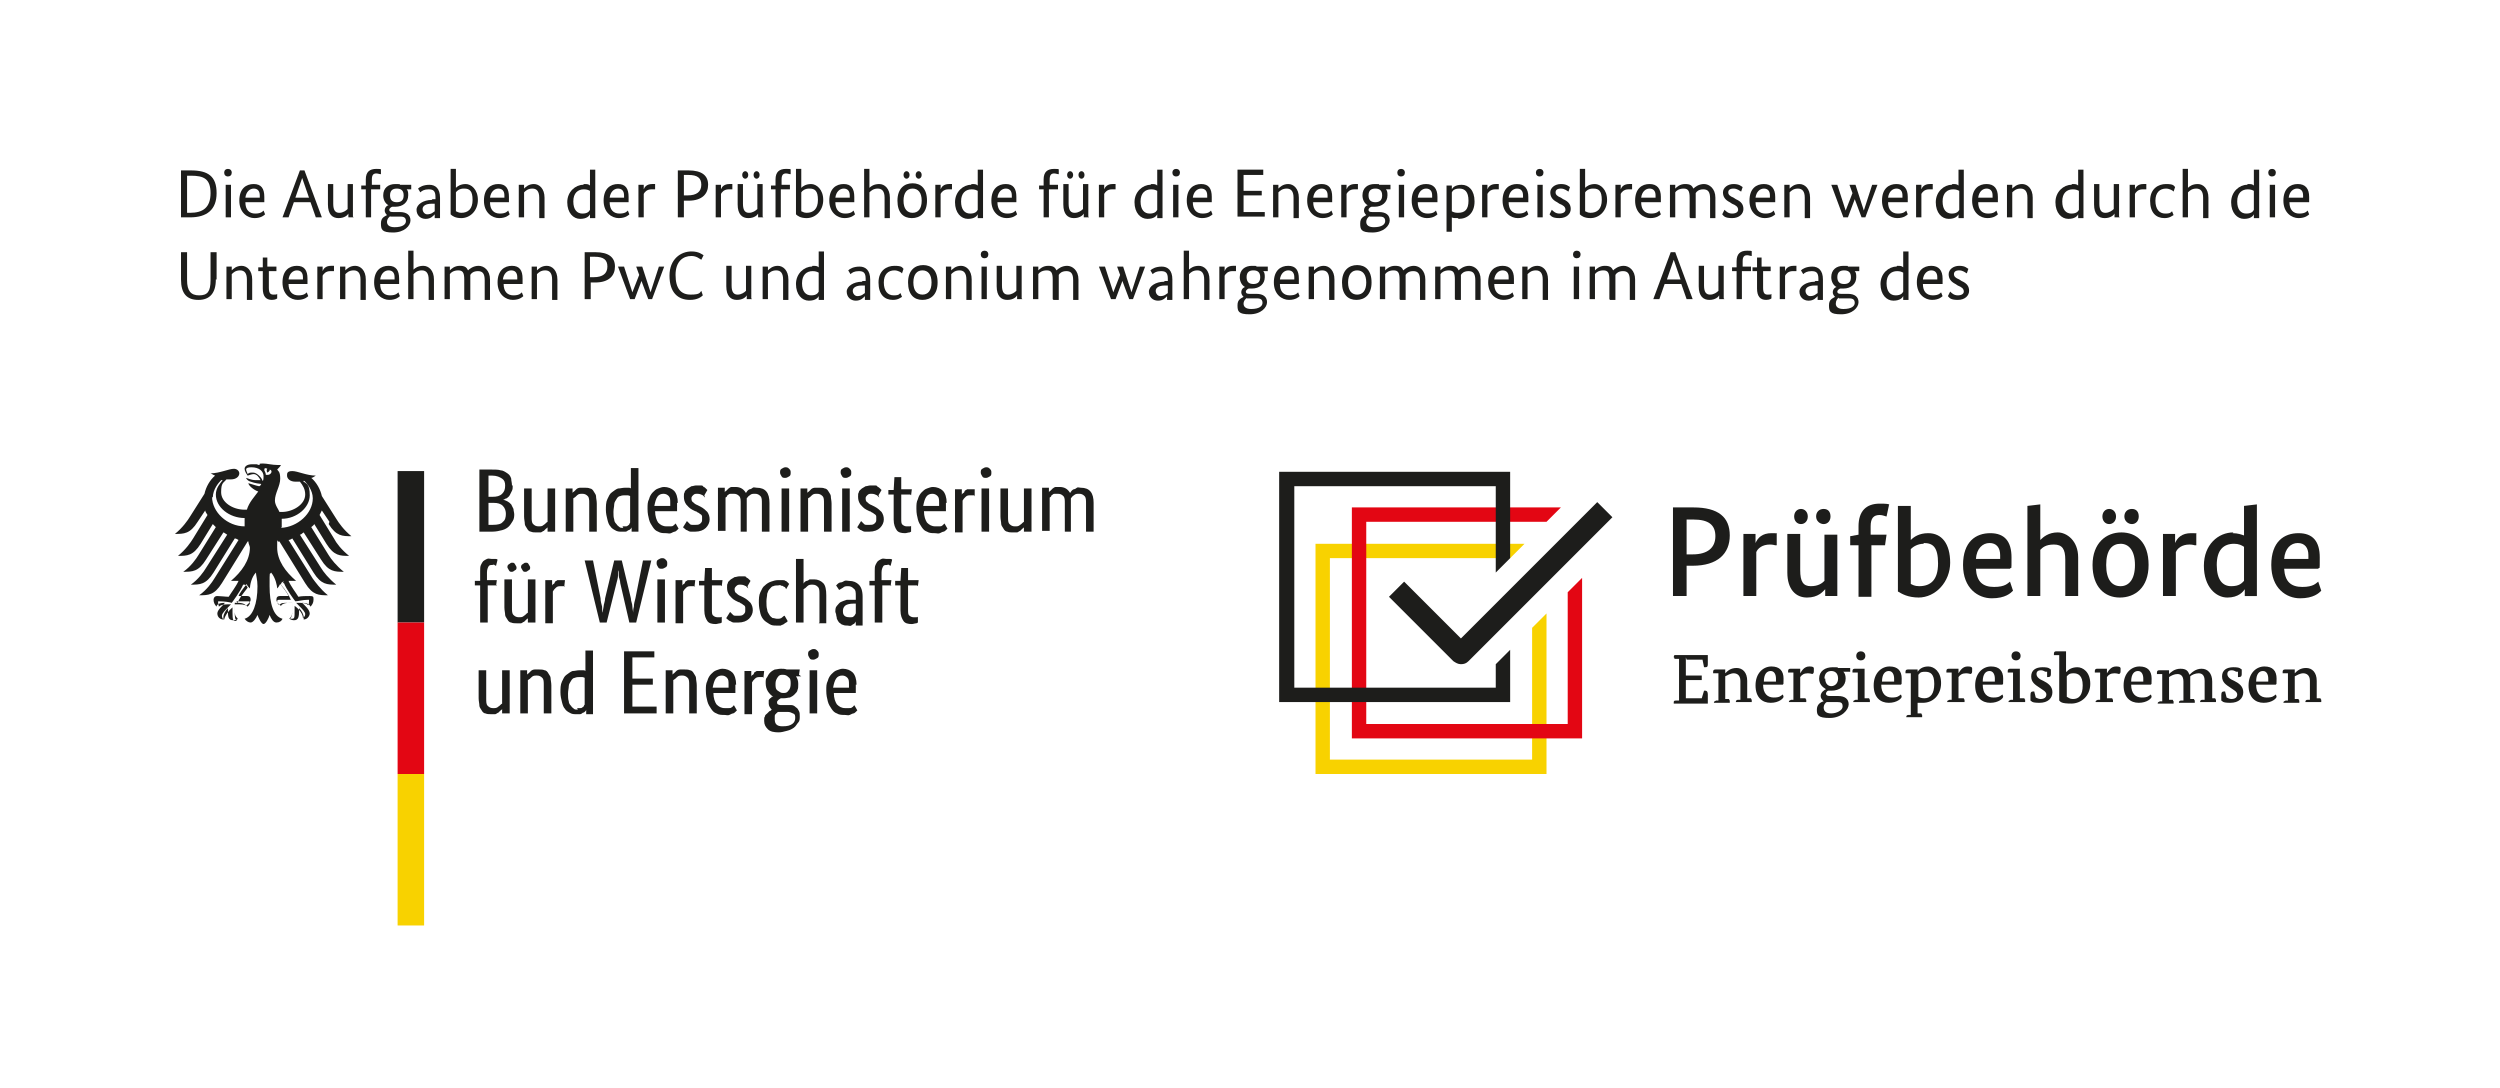<?xml version="1.0" encoding="UTF-8"?>
<svg id="Ebene_1" xmlns="http://www.w3.org/2000/svg" version="1.1" viewBox="0 0 330.1 143.7">
  <!-- Generator: Adobe Illustrator 29.5.1, SVG Export Plug-In . SVG Version: 2.1.0 Build 141)  -->
  <defs>
    <style>
      .st0 {
        fill: #1d1d1b;
      }

      .st1 {
        fill: #fff;
      }

      .st2 {
        fill: #f8d200;
      }

      .st3 {
        fill: #e30613;
      }
    </style>
  </defs>
  <rect class="st1" width="330.1" height="143.7"/>
  <g>
    <g id="Name">
      <path class="st0" d="M67.7,64.1c0,.3,0,.5-.1.7s-.2.4-.3.6c-.1.2-.3.3-.4.4-.2,0-.3.2-.5.2h0c.2,0,.4.1.6.2.2.1.3.2.5.4.1.2.2.4.3.6,0,.2.1.5.1.7s0,.6-.2.9-.3.5-.5.7c-.2.2-.5.4-.9.5s-.8.2-1.3.2h-1.7v-8.2h1.6c.5,0,.9,0,1.2.1.3,0,.6.2.9.4s.4.4.5.7c0,.3.1.5.1.9ZM66.7,64.1c0-.4-.1-.7-.4-.9s-.7-.4-1.3-.4h-.5v2.8h.5c.6,0,1-.1,1.3-.4s.4-.6.4-1.1ZM66.8,67.9c0-.4-.1-.8-.4-1.1-.3-.3-.7-.4-1.2-.4h-.7v2.9h.6c.6,0,1.1-.1,1.3-.4.3-.2.4-.6.4-1.1ZM73.2,70.2h-.9v-.6h0s0,.1-.2.2c0,0-.2.2-.3.3-.1,0-.3.2-.4.2s-.4,0-.6,0-.5,0-.7-.1c-.2,0-.4-.2-.5-.4s-.3-.4-.3-.6c0-.3-.1-.6-.1-1v-3.7h1v3.7c0,.5,0,.8.2,1,.2.2.4.3.7.3s.5,0,.7-.2c.2-.1.3-.3.5-.4v-4.4h1s0,5.7,0,5.7ZM77.8,70.2v-3.7c0-.5,0-.8-.2-1-.2-.2-.4-.3-.7-.3s-.5,0-.7.2-.3.3-.5.4v4.4h-1v-5.7h.9v.6h0s0-.1.2-.2c0,0,.2-.2.3-.3s.3-.2.5-.2.4,0,.6,0,.5,0,.7.1c.2,0,.4.2.5.4s.3.4.3.6c0,.3.1.6.1,1v3.7h-1ZM80,67.4c0-.6,0-1.1.2-1.5s.3-.7.6-.9.5-.4.8-.5c.3,0,.6-.1.9-.1s.3,0,.5,0c.1,0,.2,0,.3.1v-2.7h1c0-.1,0,8.4,0,8.4h-.9v-.6h0s0,.1-.1.2-.2.2-.3.2-.2.2-.4.2c-.2,0-.4,0-.6,0s-.5,0-.8-.2c-.2-.1-.5-.3-.6-.5-.2-.2-.3-.5-.4-.9s-.2-.8-.2-1.3h0ZM82.2,69.5c.2,0,.3,0,.4,0s.2,0,.3-.1.2-.1.2-.2.1-.1.1-.2v-3.5c0,0-.2-.1-.3-.1-.1,0-.3,0-.4,0s-.4,0-.6.1c-.2,0-.4.2-.5.4s-.3.4-.3.7-.1.6-.1,1,0,.7.1,1c0,.3.2.5.3.6.1.2.3.3.4.4s.3.1.5.1h0ZM89.4,66.4c0,.2,0,.5,0,.6s0,.3,0,.5h-2.9c0,.7.2,1.2.4,1.5.3.3.6.5,1.1.5s.3,0,.5,0,.3,0,.4-.1c0,0,.2-.1.2-.2,0,0,.1,0,.1-.1l.4.7s0,0-.2.2c0,0-.2.2-.3.2-.1,0-.3.1-.5.2s-.4,0-.7,0-.7,0-1-.2c-.3-.1-.5-.3-.7-.6s-.4-.6-.5-1c-.1-.4-.2-.8-.2-1.4s0-.9.2-1.3c.1-.4.3-.7.5-.9s.4-.4.7-.5c.3-.1.5-.2.8-.2.5,0,1,.2,1.3.5s.5.9.5,1.6h0ZM87.6,65.2c-.3,0-.6.1-.8.4s-.3.7-.4,1.2h2.1s0,0,0-.2c0,0,0-.2,0-.2,0-.4,0-.7-.2-.9-.2-.2-.4-.3-.7-.3ZM93.1,65.7c0,0-.2-.2-.3-.3-.2-.1-.4-.2-.7-.2s-.4,0-.6.2-.2.3-.2.4,0,.4.2.5c.1.1.3.3.6.4l.4.2c.4.2.7.5.9.7.2.3.3.6.3,1s-.2.8-.5,1.1c-.3.3-.8.5-1.4.5s-.4,0-.6,0-.3-.1-.5-.2c-.1,0-.2-.1-.3-.2,0,0-.2-.1-.2-.2l.5-.8s.1.1.2.2c0,0,.1.1.2.2s.2.1.3.1.3,0,.4,0c.3,0,.5,0,.7-.2s.2-.3.2-.5,0-.3,0-.4c0,0,0-.2-.2-.3s-.2-.2-.3-.2-.2-.2-.4-.2l-.4-.2c-.4-.2-.6-.5-.8-.7-.2-.3-.3-.6-.3-1s0-.4.1-.6c0-.2.2-.3.4-.5.2-.1.3-.2.5-.3.2,0,.4-.1.6-.1s.4,0,.6,0c.2,0,.3,0,.4.2.1,0,.2.1.3.2,0,0,.1.1.2.2l-.4.7h0ZM97.8,70.2v-3.7c0-.5,0-.8-.2-1s-.4-.3-.7-.3-.3,0-.4,0c-.1,0-.2,0-.3.1s-.2.1-.2.2-.1.1-.2.2v4.4h-1v-5.7h.9v.6h0c0,0,0-.1.2-.2,0,0,.2-.2.3-.3s.3-.2.4-.2.3,0,.5,0c.7,0,1.1.3,1.4.8,0,0,.1-.2.2-.3,0,0,.2-.2.3-.2.1,0,.3-.1.4-.2s.3,0,.5,0c1.2,0,1.7.7,1.7,2v3.8h-1v-3.7c0-.5,0-.8-.2-1s-.4-.3-.7-.3-.5,0-.7.2c-.2.1-.3.3-.4.4,0,0,0,.2,0,.3,0,0,0,.2,0,.3v3.8s-1,0-1,0ZM104.2,70.2h-1v-5.7h1v5.7ZM103.7,63.1c-.2,0-.4,0-.5-.2s-.2-.3-.2-.5,0-.4.2-.5.3-.2.5-.2.3,0,.5.2.2.3.2.5,0,.4-.2.5-.3.2-.5.2ZM108.8,70.2v-3.7c0-.5,0-.8-.2-1-.2-.2-.4-.3-.7-.3s-.5,0-.7.2-.3.3-.5.4v4.4h-1v-5.7h.9v.6h0s0-.1.2-.2c0,0,.2-.2.3-.3s.3-.2.5-.2.4,0,.6,0,.5,0,.7.1c.2,0,.4.2.5.4s.3.4.3.6c0,.3.1.6.1,1v3.7h-1ZM112.2,70.2h-1v-5.7h1v5.7ZM111.7,63.1c-.2,0-.4,0-.5-.2s-.2-.3-.2-.5,0-.4.2-.5.3-.2.5-.2.3,0,.5.2.2.3.2.5,0,.4-.2.5-.3.2-.5.2ZM116.1,65.7c0,0-.2-.2-.3-.3-.2-.1-.4-.2-.7-.2s-.4,0-.6.2-.2.3-.2.4,0,.4.2.5c.1.1.3.3.6.4l.4.2c.4.2.7.5.9.7.2.3.3.6.3,1s-.2.8-.5,1.1c-.3.3-.8.5-1.4.5s-.4,0-.6,0-.3-.1-.5-.2c-.1,0-.2-.1-.3-.2,0,0-.2-.1-.2-.2l.5-.8s.1.1.2.2c0,0,.1.1.2.2s.2.1.3.1.3,0,.4,0c.3,0,.5,0,.7-.2s.2-.3.2-.5,0-.3,0-.4c0,0,0-.2-.2-.3s-.2-.2-.3-.2-.2-.2-.4-.2l-.4-.2c-.4-.2-.6-.5-.8-.7-.2-.3-.3-.6-.3-1s0-.4.1-.6c0-.2.2-.3.4-.5.2-.1.3-.2.5-.3.2,0,.4-.1.6-.1s.4,0,.6,0c.2,0,.3,0,.4.2.1,0,.2.1.3.2,0,0,.1.1.2.2l-.4.7h0ZM120.2,65.3h-1.2v3.2c0,.4,0,.7.2.8.1.1.3.2.5.2s.3,0,.4,0,.2,0,.2-.1v.8c0,0,0,0-.2.1-.2,0-.4.1-.6.1-.5,0-.9-.1-1.1-.4-.2-.3-.4-.7-.4-1.4v-3.3h-.7v-.6h.7c0-.1.1-1.7.1-1.7h.9v1.6h1.4s-.1.8-.1.8ZM124.9,66.4c0,.2,0,.5,0,.6s0,.3,0,.5h-2.9c0,.7.2,1.2.4,1.5.3.3.6.5,1.1.5s.3,0,.5,0,.3,0,.4-.1c0,0,.2-.1.2-.2,0,0,.1,0,.1-.1l.4.7s0,0-.2.2c0,0-.2.2-.3.2-.1,0-.3.1-.5.2s-.4,0-.7,0-.7,0-1-.2c-.3-.1-.5-.3-.7-.6s-.4-.6-.5-1c-.1-.4-.2-.8-.2-1.4s0-.9.2-1.3c.1-.4.3-.7.5-.9s.4-.4.7-.5c.3-.1.5-.2.8-.2.5,0,1,.2,1.3.5s.5.9.5,1.6h0ZM123.1,65.2c-.3,0-.6.1-.8.4s-.3.7-.4,1.2h2.1s0,0,0-.2c0,0,0-.2,0-.2,0-.4,0-.7-.2-.9-.2-.2-.4-.3-.7-.3ZM128.7,65.4s0,0-.2,0-.2,0-.3,0c-.3,0-.5,0-.7.2-.2.2-.3.3-.4.5v4.2h-1v-5.7h.9v.8h0c0-.1,0-.2.2-.3s.1-.2.2-.3.2-.1.3-.2c.1,0,.3,0,.5,0s.2,0,.3,0,.1,0,.2,0v.9q-.1,0-.1,0ZM130.6,70.2h-1v-5.7h1v5.7ZM130.2,63.1c-.2,0-.4,0-.5-.2s-.2-.3-.2-.5,0-.4.2-.5.3-.2.5-.2.3,0,.5.2.2.3.2.5,0,.4-.2.5-.3.2-.5.2ZM136.1,70.2h-.9v-.6h0s0,.1-.2.2c0,0-.2.2-.3.3-.1,0-.3.2-.4.2s-.4,0-.6,0-.5,0-.7-.1c-.2,0-.4-.2-.5-.4s-.3-.4-.3-.6c0-.3-.1-.6-.1-1v-3.7h1v3.7c0,.5,0,.8.2,1,.2.2.4.3.7.3s.5,0,.7-.2c.2-.1.3-.3.5-.4v-4.4h1v5.7h0ZM140.6,70.2v-3.7c0-.5,0-.8-.2-1s-.4-.3-.7-.3-.3,0-.4,0c-.1,0-.2,0-.3.1s-.2.1-.2.2-.1.1-.2.2v4.4h-1v-5.7h.9v.6h0c0,0,0-.1.2-.2,0,0,.2-.2.3-.3s.3-.2.4-.2.3,0,.5,0c.7,0,1.1.3,1.4.8,0,0,.1-.2.2-.3,0,0,.2-.2.3-.2.1,0,.3-.1.4-.2s.3,0,.5,0c1.2,0,1.7.7,1.7,2v3.8h-1v-3.7c0-.5,0-.8-.2-1s-.4-.3-.7-.3-.5,0-.7.2c-.2.1-.3.3-.4.4,0,0,0,.2,0,.3,0,0,0,.2,0,.3v3.8h-1ZM65.6,77.3h-1.2v4.9h-1v-4.9h-.7v-.6h.7v-1.3c0-.3,0-.6.1-.8s.2-.4.3-.5.3-.2.5-.3.4,0,.6,0,.4,0,.5,0,.2,0,.3.1l-.2.8s-.1,0-.2-.1-.2,0-.3,0c-.2,0-.4,0-.5.2s-.2.4-.2.8v1h1.3s-.1.8-.1.8ZM70.6,82.2h-.9v-.6h0s0,.1-.2.2c0,0-.2.2-.3.3-.1,0-.3.2-.4.2s-.4,0-.6,0-.5,0-.7-.1c-.2,0-.4-.2-.5-.4s-.3-.4-.3-.6c0-.3-.1-.6-.1-1v-3.7h1v3.7c0,.5,0,.8.2,1,.2.2.4.3.7.3s.5,0,.7-.2c.2-.1.3-.3.5-.4v-4.4h1s0,5.7,0,5.7ZM68.2,74.9c0,.2,0,.3-.2.4s-.2.2-.4.2-.3,0-.4-.2-.2-.3-.2-.4,0-.3.2-.4.2-.2.4-.2.3,0,.4.2.2.3.2.4ZM70,74.9c0,.2,0,.3-.2.4s-.2.2-.4.2-.3,0-.4-.2-.2-.3-.2-.4,0-.3.2-.4.2-.2.4-.2.3,0,.4.2.2.3.2.4ZM74.6,77.4s0,0-.2,0-.2,0-.3,0c-.3,0-.5,0-.7.2-.2.2-.3.3-.4.5v4.2h-1v-5.7h.9v.8h0c0-.1,0-.2.2-.3s.1-.2.2-.3.2-.1.3-.2c.1,0,.3,0,.5,0s.2,0,.3,0,.1,0,.2,0c0,0-.1.9-.1.9ZM86,74l-2,8.2h-.9l-1.2-5.2c0-.4-.2-.7-.2-1s0-.6-.1-.7h0c0,.2,0,.4,0,.7s-.1.6-.2,1l-1.3,5.2h-.9l-2-8.2h1.1l1,5c0,.4.1.7.2,1.1,0,.3,0,.6.1.8h0c0-.2,0-.4.1-.8,0-.3.2-.7.2-1.1l1.2-5h1l1.2,5c0,.4.2.7.2,1.1,0,.3.1.6.1.8h0c0-.2,0-.5.1-.8,0-.4.1-.7.2-1.1l1-5h1,0ZM87.8,82.2h-1v-5.7h1v5.7ZM87.4,75.1c-.2,0-.4,0-.5-.2s-.2-.3-.2-.5,0-.4.2-.5.3-.2.5-.2.3,0,.5.2.2.3.2.5,0,.4-.2.5-.3.2-.5.2ZM91.8,77.4s0,0-.2,0-.2,0-.3,0c-.3,0-.5,0-.7.2-.2.2-.3.3-.4.5v4.2h-1v-5.7h.9v.8h0c0-.1,0-.2.2-.3s.1-.2.2-.3.2-.1.3-.2c.1,0,.3,0,.5,0s.2,0,.3,0,.1,0,.2,0c0,0-.1.9-.1.9ZM95.2,77.3h-1.2v3.2c0,.4,0,.7.2.8.1.1.3.2.5.2s.3,0,.4,0,.2,0,.2-.1v.8c0,0,0,0-.2.1-.2,0-.4.1-.6.1-.5,0-.9-.1-1.1-.4-.2-.3-.4-.7-.4-1.4v-3.3h-.7v-.6h.7c0-.1.1-1.7.1-1.7h.9v1.6h1.4s-.1.8-.1.8ZM98.8,77.7c0,0-.2-.2-.3-.3-.2-.1-.4-.2-.7-.2s-.4,0-.6.2-.2.3-.2.4,0,.4.2.5c.1.1.3.3.6.4l.4.2c.4.2.7.5.9.7.2.3.3.6.3,1s-.2.8-.5,1.1c-.3.3-.8.5-1.4.5s-.4,0-.6,0-.3-.1-.5-.2c-.1,0-.2-.1-.3-.2,0,0-.2-.1-.2-.2l.5-.8s.1.1.2.2c0,0,.1.1.2.2s.2.1.3.1.3,0,.4,0c.3,0,.5,0,.7-.2s.2-.3.2-.5,0-.3,0-.4c0,0,0-.2-.2-.3s-.2-.2-.3-.2-.2-.2-.4-.2l-.4-.2c-.4-.2-.6-.5-.8-.7-.2-.3-.3-.6-.3-1s0-.4.1-.6c0-.2.2-.3.4-.5.2-.1.3-.2.5-.3.2,0,.4-.1.6-.1s.4,0,.6,0c.2,0,.3,0,.4.2.1,0,.2.1.3.2,0,0,.1.1.2.2l-.4.7h0ZM103.7,77.6s0,0-.1-.1c0,0-.1,0-.2-.1s-.2,0-.3-.1-.2,0-.4,0c-.2,0-.4,0-.6.1-.2,0-.3.2-.5.4s-.2.4-.3.6c0,.3-.1.6-.1,1s0,.8.1,1.1c0,.3.2.5.3.7.1.2.3.3.4.4.2,0,.4.1.6.1.3,0,.5,0,.7-.2s.3-.2.3-.2l.4.7s0,.1-.2.2c0,0-.2.1-.3.2s-.3.1-.4.2c-.2,0-.4,0-.6,0-.3,0-.6,0-.9-.2s-.5-.3-.7-.5-.4-.5-.5-.9-.2-.9-.2-1.4,0-1,.2-1.4.3-.7.6-.9c.2-.2.5-.4.8-.5.3-.1.6-.2.9-.2s.4,0,.6,0c.2,0,.3,0,.4.1.1,0,.2.1.3.2,0,0,.1.1.2.2l-.4.7h0ZM108.2,82.2v-3.7c0-.5,0-.8-.2-1-.2-.2-.4-.3-.7-.3s-.5,0-.7.2-.3.3-.5.4v4.4h-1v-8.4h1c0-.1,0,3.3,0,3.3h0s0-.1.1-.2c0,0,.2-.2.3-.2s.3-.1.4-.2c.2,0,.4,0,.6,0,.5,0,.9.2,1.2.5s.4.9.4,1.6v3.7h-1ZM110.3,80.8c0-.3,0-.6.2-.8s.3-.4.5-.5c.2-.1.5-.2.8-.3.3,0,.6,0,.9,0h.3v-.5c0-.5,0-.8-.3-1-.2-.2-.4-.3-.7-.3s-.5,0-.7.2c-.2.1-.3.2-.5.3l-.4-.6c0,0,.1-.1.2-.2,0,0,.2-.2.4-.2s.3-.1.5-.2.4,0,.6,0c.6,0,1,.2,1.3.5s.5.8.5,1.6v2.6c0,.2,0,.5,0,.7,0,.2,0,.4,0,.5h-.9v-.6h0c0,0,0,.2-.1.2,0,0-.1.2-.2.2,0,0-.2.1-.3.2s-.3,0-.5,0-.4,0-.6-.1c-.2,0-.3-.2-.5-.3-.1-.1-.2-.3-.3-.5,0-.2-.1-.4-.1-.6h0ZM112,81.5c.1,0,.3,0,.4,0s.2,0,.3-.1c0,0,.1-.1.2-.2,0,0,0-.1.1-.2v-1.3h-.3c-.5,0-.8.1-1,.2s-.4.4-.4.7,0,.5.2.7c.1.1.3.2.6.2ZM117.7,77.3h-1.2v4.9h-1v-4.9h-.7v-.6h.7v-1.3c0-.3,0-.6.1-.8s.2-.4.3-.5.3-.2.5-.3.4,0,.6,0,.4,0,.5,0,.2,0,.3.1l-.2.8s-.1,0-.2-.1-.2,0-.3,0c-.2,0-.4,0-.5.2s-.2.4-.2.8v1h1.3s-.1.8-.1.8ZM121.1,77.3h-1.2v3.2c0,.4,0,.7.2.8.1.1.3.2.5.2s.3,0,.4,0,.2,0,.2-.1v.8c0,0,0,0-.2.1-.2,0-.4.1-.6.1-.5,0-.9-.1-1.1-.4-.2-.3-.4-.7-.4-1.4v-3.3h-.7v-.6h.7c0-.1.1-1.7.1-1.7h.9v1.6h1.4s-.1.8-.1.8ZM67.2,94.2h-.9v-.6h0s0,.1-.2.2c0,0-.2.2-.3.3-.1,0-.3.2-.4.2s-.4,0-.6,0-.5,0-.7-.1c-.2,0-.4-.2-.5-.4s-.3-.4-.3-.6c0-.3-.1-.6-.1-1v-3.7h1v3.7c0,.5,0,.8.2,1,.2.2.4.3.7.3s.5,0,.7-.2c.2-.1.3-.3.5-.4v-4.4h1s0,5.7,0,5.7ZM71.8,94.2v-3.7c0-.5,0-.8-.2-1-.2-.2-.4-.3-.7-.3s-.5,0-.7.2-.3.3-.5.4v4.4h-1v-5.7h.9v.6h0s0-.1.2-.2c0,0,.2-.2.3-.3s.3-.2.5-.2.4,0,.6,0,.5,0,.7.1c.2,0,.4.2.5.4s.3.4.3.6c0,.3.1.6.1,1v3.7h-1ZM74,91.5c0-.6,0-1.1.2-1.5s.3-.7.6-.9.5-.4.8-.5c.3,0,.6-.1.9-.1s.3,0,.5,0c.1,0,.2,0,.3.1v-2.7h1c0-.1,0,8.4,0,8.4h-.9v-.6h0s0,.1-.1.2-.2.2-.3.2-.2.2-.4.2c-.2,0-.4,0-.6,0s-.5,0-.8-.2c-.2-.1-.5-.3-.6-.5-.2-.2-.3-.5-.4-.9s-.2-.8-.2-1.3h0ZM76.2,93.5c.2,0,.3,0,.4,0s.2,0,.3-.1.2-.1.2-.2.1-.1.1-.2v-3.5c0,0-.2-.1-.3-.1-.1,0-.3,0-.4,0s-.4,0-.6.1c-.2,0-.4.2-.5.4s-.3.4-.3.7-.1.6-.1,1,0,.7.1,1c0,.3.2.5.3.6.1.2.3.3.4.4s.3.1.5.1ZM86.4,86.8h-2.9v2.8h2.7v.8h-2.7v2.9h3.2v.9h-4.3v-8.2h4s0,.8,0,.8ZM91,94.2v-3.7c0-.5,0-.8-.2-1-.2-.2-.4-.3-.7-.3s-.5,0-.7.2-.3.3-.5.4v4.4h-1v-5.7h.9v.6h0s0-.1.2-.2c0,0,.2-.2.3-.3s.3-.2.5-.2.4,0,.6,0,.5,0,.7.1c.2,0,.4.2.5.4s.3.4.3.6c0,.3.1.6.1,1v3.7h-1ZM97.1,90.4c0,.2,0,.5,0,.6s0,.3,0,.5h-2.9c0,.7.2,1.2.4,1.5.3.3.6.5,1.1.5s.3,0,.5,0,.3,0,.4-.1c0,0,.2-.1.2-.2,0,0,.1,0,.1-.1l.4.7s0,0-.2.2c0,0-.2.2-.3.2-.1,0-.3.1-.5.2s-.4,0-.7,0-.7,0-1-.2c-.3-.1-.5-.3-.7-.6s-.4-.6-.5-1c-.1-.4-.2-.8-.2-1.4s0-.9.2-1.3c.1-.4.3-.7.5-.9s.4-.4.7-.5c.3-.1.5-.2.8-.2.5,0,1,.2,1.3.5s.5.9.5,1.6ZM95.3,89.2c-.3,0-.6.1-.8.4s-.3.7-.4,1.2h2.1s0,0,0-.2c0,0,0-.2,0-.2,0-.4,0-.7-.2-.9-.2-.2-.4-.3-.7-.3ZM100.9,89.4s0,0-.2,0-.2,0-.3,0c-.3,0-.5,0-.7.2-.2.2-.3.3-.4.5v4.2h-1v-5.7h.9v.8h0c0-.1,0-.2.2-.3s.1-.2.2-.3.2-.1.3-.2c.1,0,.3,0,.5,0s.2,0,.3,0,.1,0,.2,0c0,0-.1.9-.1.9ZM105.8,89.3h-.7c.2.3.3.6.3,1s0,.6-.1.8c0,.2-.2.4-.4.6s-.4.3-.6.4c-.2,0-.5.1-.8.1h-.2s0,0-.2,0c0,0-.2.1-.3.2s-.2.2-.2.3,0,.2.1.3c0,0,.2.1.4.1h.7c.3,0,.5,0,.7,0s.4.1.6.3c.2.1.3.3.4.5s.1.4.1.7,0,.6-.2.8-.3.5-.6.7-.5.3-.9.4-.7.2-1.1.2c-.6,0-1.1-.1-1.4-.4-.3-.3-.5-.6-.5-1.1s0-.4.1-.6c0-.2.2-.3.3-.4.1-.1.2-.2.3-.3.1,0,.2-.1.3-.2h0c-.2-.2-.4-.5-.4-.8s0-.3,0-.4.1-.2.2-.3c0,0,.2-.1.2-.2,0,0,.1,0,.2,0h0c-.3-.2-.5-.4-.7-.7-.2-.3-.3-.7-.3-1.1s0-.6.2-.8c.1-.2.2-.4.4-.6s.4-.3.6-.4c.2,0,.5-.1.8-.1s.5,0,.8.1h1.7s-.1.7-.1.7ZM103.2,94c-.2,0-.3,0-.4,0,0,0-.1,0-.2.1,0,0-.1.1-.2.2s-.1.2-.1.3c0,.1,0,.2,0,.4,0,.6.3.9,1,.9s1-.1,1.3-.3.4-.5.4-.8,0-.5-.3-.6c-.2-.1-.4-.2-.7-.2,0,0-.7,0-.7,0ZM104.4,90.3c0-.4,0-.7-.3-.9-.2-.2-.4-.3-.7-.3s-.5,0-.7.3-.3.5-.3.9,0,.7.3.9.4.3.7.3.5,0,.7-.3c.2-.2.3-.5.3-.9ZM107.9,94.2h-1v-5.7h1v5.7ZM107.4,87.1c-.2,0-.4,0-.5-.2s-.2-.3-.2-.5,0-.4.2-.5.3-.2.5-.2.3,0,.5.2.2.3.2.5,0,.4-.2.5-.3.2-.5.2ZM113,90.4c0,.2,0,.5,0,.6s0,.3,0,.5h-2.9c0,.7.2,1.2.4,1.5.3.3.6.5,1.1.5s.3,0,.5,0,.3,0,.4-.1c0,0,.2-.1.2-.2,0,0,.1,0,.1-.1l.4.7s0,0-.2.2c0,0-.2.2-.3.2-.1,0-.3.1-.5.2s-.4,0-.7,0-.7,0-1-.2c-.3-.1-.5-.3-.7-.6s-.4-.6-.5-1c-.1-.4-.2-.8-.2-1.4s0-.9.2-1.3c.1-.4.3-.7.5-.9s.4-.4.7-.5c.3-.1.5-.2.8-.2.5,0,1,.2,1.3.5s.5.9.5,1.6ZM111.2,89.2c-.3,0-.6.1-.8.4s-.3.7-.4,1.2h2.1s0,0,0-.2c0,0,0-.2,0-.2,0-.4,0-.7-.2-.9-.2-.2-.4-.3-.7-.3Z"/>
    </g>
    <g id="Adler-und-Saeulenelement">
      <path class="st0" d="M37.2,69.6c0-.2,0-.5,0-.7s0-.3,0-.4c2,0,3.7-1.5,3.7-3.1s-.5-1.5-.9-1.9c0,0,.1,0,.2,0,.3.3,1.1,1.2,1.1,2.3,0,2-2,3.8-4.2,3.9M35.1,62.7c0-.2-.1-.4-.2-.6,0-.2,0-.4.4-.2-.2.2,0,.5,0,.5,0,0,.4-.2.3-.4.5.1.2.8-.4.7M34.7,63.7c0-.3-.2-.6-.4-.8-.2-.2-.5-.5-.9-.5s-.5,0-.7.2c0-.1-.2-.4-.2-.6s.2-.3.7-.3c1,0,1.6.5,1.6,1.2s-.1.5-.2.7M37.3,77c.1,0,.2,0,.2,0,.3.8,1.4,2.3,1.5,2.4h0s0,0,0,0c.3,0,1-.2,1.6-.2h0c0,0,.1,0,.2,0,0,0,0,.1,0,.2,0,.1,0,.4-.1.5-.2-.2-.6-.3-1.1-.3s-.4,0-.5,0h0s0,0,0,0l.3.3c.5.5.9.9.9,1.2s-.2.4-.3.5c0-.5-.5-1.2-1.1-1.6h0s0,.1,0,.1c0,.1,0,.3,0,.5,0,1,0,1.1-.4,1.1s-.1,0-.2,0c.2-.2.3-.5.3-1.1v-.3s0-.2,0-.2c0-.2,0-.4,0-.5h0c0,0,0,0,0,0-.2,0-.5,0-.7,0-.5,0-.8,0-1,.3-.2-.1-.3-.3-.3-.5,0-.2.1-.2.3-.2s.2,0,.3,0c.2,0,.5,0,1.2,0h0,0c-.2-.5-.6-1.2-1.3-2,0-.2.1-.4.4-.4M31.2,79.4h0s0,0,0,0c.6,0,1,0,1.2,0,.1,0,.2,0,.3,0,.2,0,.3,0,.3.2s-.2.4-.3.5c-.2-.2-.6-.3-1-.3s-.5,0-.7,0h0s0,0,0,0h0c0,.2,0,.4,0,.6v.2s0,.3,0,.3c0,.5,0,.9.3,1.1,0,0-.1,0-.2,0-.3,0-.4-.1-.4-1.1s0-.4,0-.5v-.2s0,0,0,0c-.5.4-1,1.1-1.1,1.6-.2,0-.3-.3-.3-.5,0-.3.4-.7.9-1.2l.3-.3h0c-.1,0-.3,0-.5,0-.5,0-.9.1-1.1.3,0-.1-.1-.4-.1-.5s0-.2,0-.2c0,0,.1,0,.2,0h0c.6,0,1.3.1,1.6.2h0s0,0,0,0c0,0,1.2-1.6,1.5-2.4,0,0,.1,0,.2,0,.2,0,.3.2.4.4-.7.9-1.2,1.5-1.3,2M28.1,65.7c0-1.1.8-2,1.1-2.3,0,0,.1,0,.2,0-.3.4-.9,1-.9,1.9,0,1.7,1.8,3.1,3.8,3.1,0,.1,0,.3,0,.4,0,.2,0,.5,0,.7-2.3,0-4.3-1.9-4.3-3.9M43.4,69.2c1,1.6,1.8,1.6,3,1.6-1-.8-1.7-1.8-2-2.3l-1.9-3c-.2-.9-.7-1.8-1.4-2.4.2,0,.4-.2.6-.3-1.2,0-2.4-.6-3.1-.6s-.7.3-.7.6c0,.4.4.8,1.1.8s.4,0,.6,0c.4.5.7,1,.7,1.7,0,1.3-1.6,2.3-3.1,2.3s-.2,0-.3,0c-.1-.3-.6-.9-.6-1.5,0-1,.7-1.9.7-2.9s-.3-1-.4-1.2c.2-.2.4-.4.5-.6-.1,0-.2,0-.4,0-.8,0-1.4-.2-2-.2s-.4.1-.4.2,0,0,0,0c-.1,0-.2,0-.4-.1-.2,0-.4,0-.6,0-.7,0-1,.3-1,.6s.2.6.4.9c.3-.1.6-.2.8-.2.4,0,.7.4.9.8-.3,0-.3,0-.6,0-.7,0-1.2-.3-1.3-.3s0,0,0,0c0,.1.2.4.6.5.5.2,1.3.3,1.4.3,0,0-.1.3-.3.3,0,0,0,0,0,0-.5-.1-.7-.2-1.4-.4,0,0,0,0,0,0,0,.3.7.9,1.3,1.1-.5.7-1.2,1.4-1.5,2.4,0,0-.2,0-.3,0-1.6,0-3.1-1-3.1-2.3s.3-1.2.7-1.7c.2,0,.4,0,.6,0,.7,0,1.1-.4,1.1-.8,0-.3-.3-.6-.7-.6-.7,0-1.9.6-3.1.6.1,0,.3.2.6.3-.7.6-1.2,1.5-1.4,2.4l-1.9,3c-.3.5-1,1.5-2,2.3,1.2,0,2,0,3-1.6l1-1.5c0,.2.2.4.3.6l-1.9,3.1c-.3.5-1,1.5-2,2.3,1.2,0,2,0,3-1.6l1.6-2.6c.1.1.3.3.4.4l-2.3,3.7c-.3.5-1,1.5-2,2.2,1.2,0,2,0,3-1.6l2.3-3.6c.1,0,.3.2.5.3l-2.8,4.4c-.3.5-1,1.5-2,2.2,1.2,0,2,0,3-1.6l2.8-4.5c.2,0,.3.1.5.2l-3.2,5.1c-.3.5-1,1.5-2,2.2,1.2,0,2,0,3-1.6l3.4-5.5s0,0,.1,0c0,.3.2.6.2.8,0,1.7-1.1,3.2-2.5,4.4,0,0,.2,0,.4,0,.3,0,.5,0,.6,0-.3.7-1,1.6-1.3,2.1-.4,0-1.1-.1-1.5-.1s-.5.3-.5.5c0,.4.2.7.4.9,0-.2.2-.5,1.1-.5s0,0,0,0c-.2.3-1,.9-1,1.4s.4.8.8.8c0-.1,0-.2,0-.3,0-.4.3-.9.6-1.2,0,0,0,0,0,.2,0,.9,0,1.4.7,1.4s.5-.2.6-.2c-.4-.4-.4-.6-.4-1.2,0-.1,0-.3,0-.5,0-.1,0-.3,0-.4.2,0,.3,0,.5,0,0,0,.8,0,1,.4.2-.2.6-.5.6-.8s-.1-.5-.5-.5-.7,0-1.1,0c.1-.3.6-1,1.1-1.6,0,.2.2.4.4.6,0-.4.2-1.5.8-2.1,0,.4.2.9.2,1.8,0,2.3-.6,4-1.7,4.3.2.3.5.5.8.5s.7-.5.9-1c.1.3.5,1.2.8,1.2s.7-.8.8-1.2c.2.5.5,1,.9,1s.7-.2.8-.5c-1.2-.3-1.7-2-1.7-4.3s0-1.4.2-1.8c.6.7.8,1.8.8,2.1.2-.2.3-.4.4-.6.4.5,1,1.3,1.1,1.6-.4,0-.9,0-1.1,0-.4,0-.5.2-.5.5,0,.3.3.6.6.8.2-.4,1-.4,1-.4.2,0,.2,0,.5,0,0,.1,0,.3,0,.4,0,.2,0,.3,0,.5,0,.5,0,.8-.4,1.2,0,0,.3.2.6.2.6,0,.7-.4.7-1.4s0-.1,0-.2c.3.3.6.8.6,1.2s0,.2,0,.3c.5,0,.8-.5.8-.8,0-.5-.7-1.1-1-1.4,0,0,0,0,0,0,.8,0,1,.3,1.1.5.2-.2.4-.5.4-.9s0-.5-.5-.5-1.1,0-1.5.1c-.3-.5-1-1.4-1.3-2.1.1,0,.3,0,.6,0s.3,0,.4,0c-1.4-1.2-2.5-2.7-2.5-4.4s0-.6.2-.8c0,0,0,0,.1,0l3.4,5.5c1,1.6,1.8,1.6,3,1.6-1-.8-1.7-1.8-2-2.2l-3.2-5.1c.2,0,.3-.1.5-.2l2.8,4.5c1,1.6,1.8,1.6,3,1.6-1-.8-1.7-1.7-2-2.2l-2.8-4.4c.2,0,.3-.2.5-.3l2.3,3.6c1,1.6,1.8,1.6,3,1.6-1-.8-1.7-1.7-2-2.2l-2.3-3.7c.1-.1.3-.2.4-.4l1.6,2.6c1,1.6,1.8,1.6,3,1.6-1-.8-1.7-1.7-2-2.3l-1.9-3.1c.1-.2.2-.4.3-.6l1,1.5Z"/>
      <path class="st0" d="M56,82.2h-3.5v-20h3.5v20Z"/>
      <path class="st3" d="M56,102.2h-3.5v-20h3.5v20Z"/>
      <path class="st2" d="M56,122.2h-3.5v-20h3.5v20Z"/>
    </g>
  </g>
  <g>
    <path class="st0" d="M23.9,28.7v-6.2h1.3c2.3,0,3.4.8,3.4,3s-1.3,3.2-3.5,3.2h-1.2ZM24.7,23.2v4.9h.4c1.7,0,2.7-.7,2.7-2.6s-.9-2.3-2.6-2.3h-.5Z"/>
    <path class="st0" d="M30.1,23.3c-.3,0-.5-.2-.5-.5s.2-.5.5-.5.5.2.5.5-.2.5-.5.5ZM30.5,28.7h-.7v-4.3h.7v4.3Z"/>
    <path class="st0" d="M34.9,26.7h-2.5c0,1,.5,1.5,1.3,1.5s1-.3,1.1-.4l.2.5c-.1.1-.5.5-1.4.5s-2-.7-2-2.3.9-2.2,1.9-2.2,1.4.6,1.4,1.7,0,.5,0,.7ZM32.4,26.1h1.9c0-.1,0-.2,0-.3,0-.6-.3-.9-.8-.9s-1,.4-1.1,1.2Z"/>
    <path class="st0" d="M41.7,28.7l-.7-2h-2.2l-.7,2h-.8l2.3-6.2h.6l2.3,6.2h-.9ZM39.9,23.5h0l-.9,2.6h1.8l-.9-2.6Z"/>
    <path class="st0" d="M46.7,28.7h-.7v-.5h0c-.1.2-.5.6-1.3.6s-1.4-.5-1.4-1.8v-2.7h.7v2.6c0,.9.3,1.2.8,1.2s.9-.3,1.1-.5v-3.3h.7v4.3Z"/>
    <path class="st0" d="M50,25h-1v3.7h-.7v-3.7h-.6v-.5h.6v-.8c0-1,.5-1.4,1.4-1.4s.5.1.6.1v.6c-.2,0-.4-.1-.6-.1-.4,0-.6.2-.6.8v.7h1.1v.6Z"/>
    <path class="st0" d="M54.4,25h-.7c.2.2.2.5.2.8,0,.9-.7,1.5-1.7,1.5s-.2,0-.4,0c-.1,0-.4.2-.4.4s.1.3.5.3h.9c.9,0,1.4.4,1.4,1.1s-.8,1.6-2.3,1.6-1.6-.4-1.6-1.2.5-.9.8-1.1h0c-.2-.2-.3-.4-.3-.6,0-.5.4-.7.5-.7h0c-.4-.2-.7-.7-.7-1.3,0-1,.7-1.5,1.6-1.5s.5,0,.6.1h1.5v.6ZM51.6,28.5c-.2.1-.5.4-.5.8s.3.7,1,.7c1.1,0,1.5-.4,1.5-.8s-.2-.6-.7-.6h-1c-.1,0-.3,0-.4,0ZM52.4,24.9c-.5,0-.9.2-.9.9s.4.9.9.9.9-.2.9-.9-.4-.9-.9-.9Z"/>
    <path class="st0" d="M57.1,26.3h.4v-.3c0-.8-.3-1-.9-1s-.9.2-1.1.4l-.3-.5c.2-.2.7-.5,1.5-.5s1.4.5,1.4,1.7v1.8c0,.4,0,.8,0,.9h-.7v-.5h0c-.2.2-.5.6-1.2.6s-1.2-.5-1.2-1.2.9-1.3,2-1.3ZM57.4,27.8v-.9h-.4c-.8,0-1.2.3-1.2.7s.3.7.6.7c.6,0,.8-.3,1-.4Z"/>
    <path class="st0" d="M60.9,28.8c-.8,0-1.2-.3-1.4-.5v-6h.7c0,0,0,2.5,0,2.5h0c.2-.2.6-.5,1.3-.5s1.6.7,1.6,2.1-1,2.4-2.2,2.4ZM61.2,24.9c-.5,0-.9.3-1,.5v2.5c.1,0,.3.2.7.2.9,0,1.5-.5,1.5-1.7s-.4-1.5-1.1-1.5Z"/>
    <path class="st0" d="M67.2,26.7h-2.5c0,1,.5,1.5,1.3,1.5s1-.3,1.1-.4l.2.5c-.1.1-.5.5-1.4.5s-2-.7-2-2.3.9-2.2,1.9-2.2,1.4.6,1.4,1.7,0,.5,0,.7ZM64.7,26.1h1.9c0-.1,0-.2,0-.3,0-.6-.3-.9-.8-.9s-1,.4-1.1,1.2Z"/>
    <path class="st0" d="M71.2,28.7v-2.6c0-.8-.3-1.2-.9-1.2s-.9.3-1.1.5v3.3h-.7v-4.3h.7v.5h0c.2-.2.6-.6,1.3-.6s1.4.6,1.4,1.8v2.7h-.7Z"/>
    <path class="st0" d="M77.1,24.3c.4,0,.6,0,.8.2v-2.1h.7c0,0,0,6.4,0,6.4h-.7v-.5h0c-.1.2-.4.6-1.3.6s-1.7-.8-1.7-2.2,1.1-2.3,2.1-2.3ZM77.9,27.7v-2.5c-.2-.1-.4-.2-.8-.2-.8,0-1.4.5-1.4,1.6s.5,1.6,1.2,1.6.9-.3,1-.5Z"/>
    <path class="st0" d="M83,26.7h-2.5c0,1,.5,1.5,1.3,1.5s1-.3,1.1-.4l.2.5c-.1.1-.5.5-1.4.5s-2-.7-2-2.3.9-2.2,1.9-2.2,1.4.6,1.4,1.7,0,.5,0,.7ZM80.5,26.1h1.9c0-.1,0-.2,0-.3,0-.6-.3-.9-.8-.9s-1,.4-1.1,1.2Z"/>
    <path class="st0" d="M86.4,25c0,0-.2,0-.4,0-.6,0-.9.4-1,.6v3.1h-.7v-4.3h.7v.6h0c.1-.3.4-.7,1.1-.7s.3,0,.4,0v.7Z"/>
    <path class="st0" d="M90.8,26.5h-.5v2.2h-.8v-6.2h1.4c1.8,0,2.6.7,2.6,1.9s-.8,2.1-2.6,2.1ZM90.9,23.1h-.6v2.7h.5c1.2,0,1.8-.5,1.8-1.4s-.5-1.3-1.7-1.3Z"/>
    <path class="st0" d="M96.6,25c0,0-.2,0-.4,0-.6,0-.9.4-1,.6v3.1h-.7v-4.3h.7v.6h0c.1-.3.4-.7,1.1-.7s.3,0,.4,0v.7Z"/>
    <path class="st0" d="M100.8,28.7h-.7v-.5h0c-.1.2-.5.6-1.3.6s-1.4-.5-1.4-1.8v-2.7h.7v2.6c0,.9.3,1.2.8,1.2s.9-.3,1.1-.5v-3.3h.7v4.3ZM98.4,23.6c-.2,0-.4-.2-.4-.5s.2-.5.4-.5.4.2.4.5-.2.5-.4.5ZM99.9,23.6c-.2,0-.4-.2-.4-.5s.2-.5.4-.5.4.2.4.5-.2.5-.4.5Z"/>
    <path class="st0" d="M104.1,25h-1v3.7h-.7v-3.7h-.6v-.5h.6v-.8c0-1,.5-1.4,1.4-1.4s.5.1.6.1v.6c-.2,0-.4-.1-.6-.1-.4,0-.6.2-.6.8v.7h1.1v.6Z"/>
    <path class="st0" d="M106.5,28.8c-.8,0-1.2-.3-1.4-.5v-6h.7c0,0,0,2.5,0,2.5h0c.2-.2.6-.5,1.3-.5s1.6.7,1.6,2.1-1,2.4-2.2,2.4ZM106.8,24.9c-.5,0-.9.3-1,.5v2.5c.1,0,.3.2.7.2.9,0,1.5-.5,1.5-1.7s-.4-1.5-1.1-1.5Z"/>
    <path class="st0" d="M112.8,26.7h-2.5c0,1,.5,1.5,1.3,1.5s1-.3,1.1-.4l.2.5c-.1.1-.5.5-1.4.5s-2-.7-2-2.3.9-2.2,1.9-2.2,1.4.6,1.4,1.7,0,.5,0,.7ZM110.3,26.1h1.9c0-.1,0-.2,0-.3,0-.6-.3-.9-.8-.9s-1,.4-1.1,1.2Z"/>
    <path class="st0" d="M116.8,28.7v-2.6c0-.8-.3-1.2-.9-1.2s-.9.3-1.1.5v3.3h-.7v-6.4h.7c0,0,0,2.5,0,2.5h0c.2-.2.6-.5,1.3-.5s1.4.6,1.4,1.8v2.7h-.7Z"/>
    <path class="st0" d="M120.4,28.8c-1.1,0-1.9-.7-1.9-2.3s.9-2.3,2-2.3,1.9.7,1.9,2.3-.9,2.3-2,2.3ZM119.7,23.6c-.2,0-.4-.2-.4-.5s.2-.5.4-.5.4.2.4.5-.2.5-.4.5ZM120.5,24.9c-.7,0-1.2.5-1.2,1.6s.5,1.6,1.2,1.6,1.2-.5,1.2-1.6-.5-1.6-1.2-1.6ZM121.3,23.6c-.2,0-.4-.2-.4-.5s.2-.5.4-.5.4.2.4.5-.2.5-.4.5Z"/>
    <path class="st0" d="M125.6,25c0,0-.2,0-.4,0-.6,0-.9.4-1,.6v3.1h-.7v-4.3h.7v.6h0c.1-.3.4-.7,1.1-.7s.3,0,.4,0v.7Z"/>
    <path class="st0" d="M128.3,24.3c.4,0,.6,0,.8.2v-2.1h.7c0,0,0,6.4,0,6.4h-.7v-.5h0c-.1.2-.4.6-1.3.6s-1.7-.8-1.7-2.2,1.1-2.3,2.1-2.3ZM129.1,27.7v-2.5c-.2-.1-.4-.2-.8-.2-.8,0-1.4.5-1.4,1.6s.5,1.6,1.2,1.6.9-.3,1-.5Z"/>
    <path class="st0" d="M134.2,26.7h-2.5c0,1,.5,1.5,1.3,1.5s1-.3,1.1-.4l.2.5c-.1.1-.5.5-1.4.5s-2-.7-2-2.3.9-2.2,1.9-2.2,1.4.6,1.4,1.7,0,.5,0,.7ZM131.7,26.1h1.9c0-.1,0-.2,0-.3,0-.6-.3-.9-.8-.9s-1,.4-1.1,1.2Z"/>
    <path class="st0" d="M139.5,25h-1v3.7h-.7v-3.7h-.6v-.5h.6v-.8c0-1,.5-1.4,1.4-1.4s.5.1.6.1v.6c-.2,0-.4-.1-.6-.1-.4,0-.6.2-.6.8v.7h1.1v.6Z"/>
    <path class="st0" d="M143.8,28.7h-.7v-.5h0c-.1.2-.5.6-1.3.6s-1.4-.5-1.4-1.8v-2.7h.7v2.6c0,.9.3,1.2.8,1.2s.9-.3,1.1-.5v-3.3h.7v4.3ZM141.3,23.6c-.2,0-.4-.2-.4-.5s.2-.5.4-.5.4.2.4.5-.2.5-.4.5ZM142.8,23.6c-.2,0-.4-.2-.4-.5s.2-.5.4-.5.4.2.4.5-.2.5-.4.5Z"/>
    <path class="st0" d="M147.2,25c0,0-.2,0-.4,0-.6,0-.9.4-1,.6v3.1h-.7v-4.3h.7v.6h0c.1-.3.4-.7,1.1-.7s.3,0,.4,0v.7Z"/>
    <path class="st0" d="M152,24.3c.4,0,.6,0,.8.2v-2.1h.7c0,0,0,6.4,0,6.4h-.7v-.5h0c-.1.2-.4.6-1.3.6s-1.7-.8-1.7-2.2,1.1-2.3,2.1-2.3ZM152.8,27.7v-2.5c-.2-.1-.4-.2-.8-.2-.8,0-1.4.5-1.4,1.6s.5,1.6,1.2,1.6.9-.3,1-.5Z"/>
    <path class="st0" d="M155.3,23.3c-.3,0-.5-.2-.5-.5s.2-.5.5-.5.5.2.5.5-.2.5-.5.5ZM155.6,28.7h-.7v-4.3h.7v4.3Z"/>
    <path class="st0" d="M160,26.7h-2.5c0,1,.5,1.5,1.3,1.5s1-.3,1.1-.4l.2.5c-.1.1-.5.5-1.4.5s-2-.7-2-2.3.9-2.2,1.9-2.2,1.4.6,1.4,1.7,0,.5,0,.7ZM157.5,26.1h1.9c0-.1,0-.2,0-.3,0-.6-.3-.9-.8-.9s-1,.4-1.1,1.2Z"/>
    <path class="st0" d="M166.8,23.1h-2.6v2.1h2.4v.6h-2.4v2.2h2.8v.6h-3.6v-6.2h3.4v.6Z"/>
    <path class="st0" d="M170.8,28.7v-2.6c0-.8-.3-1.2-.9-1.2s-.9.3-1.1.5v3.3h-.7v-4.3h.7v.5h0c.2-.2.6-.6,1.3-.6s1.4.6,1.4,1.8v2.7h-.7Z"/>
    <path class="st0" d="M175.9,26.7h-2.5c0,1,.5,1.5,1.3,1.5s1-.3,1.1-.4l.2.5c-.1.1-.5.5-1.4.5s-2-.7-2-2.3.9-2.2,1.9-2.2,1.4.6,1.4,1.7,0,.5,0,.7ZM173.4,26.1h1.9c0-.1,0-.2,0-.3,0-.6-.3-.9-.8-.9s-1,.4-1.1,1.2Z"/>
    <path class="st0" d="M179.2,25c0,0-.2,0-.4,0-.6,0-.9.4-1,.6v3.1h-.7v-4.3h.7v.6h0c.1-.3.4-.7,1.1-.7s.3,0,.4,0v.7Z"/>
    <path class="st0" d="M183.7,25h-.7c.2.2.2.5.2.8,0,.9-.7,1.5-1.7,1.5s-.2,0-.4,0c-.1,0-.4.2-.4.4s.1.3.5.3h.9c.9,0,1.4.4,1.4,1.1s-.8,1.6-2.3,1.6-1.6-.4-1.6-1.2.5-.9.8-1.1h0c-.2-.2-.3-.4-.3-.6,0-.5.4-.7.5-.7h0c-.4-.2-.7-.7-.7-1.3,0-1,.7-1.5,1.6-1.5s.5,0,.6.1h1.5v.6ZM180.9,28.5c-.2.1-.5.4-.5.8s.3.7,1,.7c1.1,0,1.5-.4,1.5-.8s-.2-.6-.7-.6h-1c-.1,0-.3,0-.4,0ZM181.6,24.9c-.5,0-.9.2-.9.9s.4.9.9.9.9-.2.9-.9-.4-.9-.9-.9Z"/>
    <path class="st0" d="M185,23.3c-.3,0-.5-.2-.5-.5s.2-.5.5-.5.5.2.5.5-.2.5-.5.5ZM185.4,28.7h-.7v-4.3h.7v4.3Z"/>
    <path class="st0" d="M189.7,26.7h-2.5c0,1,.5,1.5,1.3,1.5s1-.3,1.1-.4l.2.5c-.1.1-.5.5-1.4.5s-2-.7-2-2.3.9-2.2,1.9-2.2,1.5.6,1.5,1.7,0,.5,0,.7ZM187.2,26.1h1.9c0-.1,0-.2,0-.3,0-.6-.3-.9-.8-.9s-1,.4-1.1,1.2Z"/>
    <path class="st0" d="M192.5,28.8c-.4,0-.7,0-.8-.1v1.9h-.7v-6.1h.7v.5h0c.1-.2.4-.6,1.3-.6s1.7.7,1.7,2.2-.9,2.3-2.1,2.3ZM191.7,25.4v2.5c.2.1.4.2.8.2.9,0,1.4-.4,1.4-1.6s-.5-1.6-1.2-1.6-.9.3-1,.5Z"/>
    <path class="st0" d="M197.8,25c0,0-.2,0-.4,0-.6,0-.9.4-1,.6v3.1h-.7v-4.3h.7v.6h0c.1-.3.4-.7,1.1-.7s.3,0,.4,0v.7Z"/>
    <path class="st0" d="M201.7,26.7h-2.5c0,1,.5,1.5,1.3,1.5s1-.3,1.1-.4l.2.5c-.1.1-.5.5-1.4.5s-2-.7-2-2.3.9-2.2,1.9-2.2,1.5.6,1.5,1.7,0,.5,0,.7ZM199.2,26.1h1.9c0-.1,0-.2,0-.3,0-.6-.3-.9-.8-.9s-1,.4-1.1,1.2Z"/>
    <path class="st0" d="M203.3,23.3c-.3,0-.5-.2-.5-.5s.2-.5.5-.5.5.2.5.5-.2.5-.5.5ZM203.7,28.7h-.7v-4.3h.7v4.3Z"/>
    <path class="st0" d="M207.1,25.3c-.2-.1-.5-.4-1-.4s-.7.2-.7.5.2.5.7.7l.3.2c.7.3,1,.7,1,1.3s-.5,1.2-1.5,1.2-1.1-.3-1.3-.5l.3-.6c.2.2.5.5,1,.5s.8-.2.8-.5c0-.4-.3-.6-.8-.8l-.3-.2c-.6-.3-.9-.7-.9-1.3s.6-1.1,1.4-1.1,1,.3,1.2.4l-.2.6Z"/>
    <path class="st0" d="M210,28.8c-.8,0-1.2-.3-1.4-.5v-6h.7c0,0,0,2.5,0,2.5h0c.2-.2.6-.5,1.3-.5s1.6.7,1.6,2.1-1,2.4-2.2,2.4ZM210.3,24.9c-.5,0-.9.3-1,.5v2.5c.1,0,.3.2.7.2.9,0,1.5-.5,1.5-1.7s-.4-1.5-1.1-1.5Z"/>
    <path class="st0" d="M215.4,25c0,0-.2,0-.4,0-.6,0-.9.4-1,.6v3.1h-.7v-4.3h.7v.6h0c.1-.3.4-.7,1.1-.7s.3,0,.4,0v.7Z"/>
    <path class="st0" d="M219.2,26.7h-2.5c0,1,.5,1.5,1.3,1.5s1-.3,1.1-.4l.2.5c-.1.1-.5.5-1.4.5s-2-.7-2-2.3.9-2.2,1.9-2.2,1.5.6,1.5,1.7,0,.5,0,.7ZM216.7,26.1h1.9c0-.1,0-.2,0-.3,0-.6-.3-.9-.8-.9s-1,.4-1.1,1.2Z"/>
    <path class="st0" d="M223.1,28.7v-2.6c0-.9-.2-1.2-.8-1.2s-1,.3-1.1.5v3.3h-.7v-4.3h.7v.5h0c.2-.2.6-.6,1.3-.6s.9.2,1.1.6c.2-.2.7-.6,1.4-.6s1.5.6,1.5,1.8v2.7h-.7v-2.6c0-.9-.3-1.2-.9-1.2s-.9.3-1,.5c0,.2,0,.4,0,.6v2.7h-.7Z"/>
    <path class="st0" d="M229.9,25.3c-.2-.1-.5-.4-1-.4s-.7.2-.7.5.2.5.7.7l.3.2c.7.3,1,.7,1,1.3s-.5,1.2-1.5,1.2-1.1-.3-1.3-.5l.3-.6c.2.2.5.5,1,.5s.8-.2.8-.5c0-.4-.3-.6-.8-.8l-.3-.2c-.6-.3-.9-.7-.9-1.3s.6-1.1,1.4-1.1,1,.3,1.2.4l-.2.6Z"/>
    <path class="st0" d="M234.3,26.7h-2.5c0,1,.5,1.5,1.3,1.5s1-.3,1.1-.4l.2.5c-.1.1-.5.5-1.4.5s-2-.7-2-2.3.9-2.2,1.9-2.2,1.5.6,1.5,1.7,0,.5,0,.7ZM231.8,26.1h1.9c0-.1,0-.2,0-.3,0-.6-.3-.9-.8-.9s-1,.4-1.1,1.2Z"/>
    <path class="st0" d="M238.3,28.7v-2.6c0-.8-.3-1.2-.9-1.2s-.9.3-1.1.5v3.3h-.7v-4.3h.7v.5h0c.2-.2.6-.6,1.3-.6s1.4.6,1.4,1.8v2.7h-.7Z"/>
    <path class="st0" d="M246.4,28.7h-.6l-.9-2.4h0l-.9,2.4h-.6l-1.6-4.3h.8l1.1,3.4h0l.9-2.3-.4-1.1h.8l1.1,3.4h0l1.1-3.4h.7l-1.6,4.3Z"/>
    <path class="st0" d="M251.8,26.7h-2.5c0,1,.5,1.5,1.3,1.5s1-.3,1.1-.4l.2.5c-.1.1-.5.5-1.4.5s-2-.7-2-2.3.9-2.2,1.9-2.2,1.5.6,1.5,1.7,0,.5,0,.7ZM249.3,26.1h1.9c0-.1,0-.2,0-.3,0-.6-.3-.9-.8-.9s-1,.4-1.1,1.2Z"/>
    <path class="st0" d="M255.1,25c0,0-.2,0-.4,0-.6,0-.9.4-1,.6v3.1h-.7v-4.3h.7v.6h0c.1-.3.4-.7,1.1-.7s.3,0,.4,0v.7Z"/>
    <path class="st0" d="M257.8,24.3c.4,0,.6,0,.8.2v-2.1h.7c0,0,0,6.4,0,6.4h-.7v-.5h0c-.1.2-.4.6-1.3.6s-1.7-.8-1.7-2.2,1.1-2.3,2.1-2.3ZM258.7,27.7v-2.5c-.2-.1-.4-.2-.8-.2-.8,0-1.4.5-1.4,1.6s.5,1.6,1.2,1.6.9-.3,1-.5Z"/>
    <path class="st0" d="M263.7,26.7h-2.5c0,1,.5,1.5,1.3,1.5s1-.3,1.1-.4l.2.5c-.1.1-.5.5-1.4.5s-2-.7-2-2.3.9-2.2,1.9-2.2,1.5.6,1.5,1.7,0,.5,0,.7ZM261.2,26.1h1.9c0-.1,0-.2,0-.3,0-.6-.3-.9-.8-.9s-1,.4-1.1,1.2Z"/>
    <path class="st0" d="M267.7,28.7v-2.6c0-.8-.3-1.2-.9-1.2s-.9.3-1.1.5v3.3h-.7v-4.3h.7v.5h0c.2-.2.6-.6,1.3-.6s1.4.6,1.4,1.8v2.7h-.7Z"/>
    <path class="st0" d="M273.6,24.3c.4,0,.6,0,.8.2v-2.1h.7c0,0,0,6.4,0,6.4h-.7v-.5h0c-.1.2-.4.6-1.3.6s-1.7-.8-1.7-2.2,1.1-2.3,2.1-2.3ZM274.5,27.7v-2.5c-.2-.1-.4-.2-.8-.2-.8,0-1.4.5-1.4,1.6s.5,1.6,1.2,1.6.9-.3,1-.5Z"/>
    <path class="st0" d="M279.9,28.7h-.7v-.5h0c-.1.2-.5.6-1.3.6s-1.4-.5-1.4-1.8v-2.7h.7v2.6c0,.9.3,1.2.8,1.2s.9-.3,1.1-.5v-3.3h.7v4.3Z"/>
    <path class="st0" d="M283.3,25c0,0-.2,0-.4,0-.6,0-.9.4-1,.6v3.1h-.7v-4.3h.7v.6h0c.1-.3.4-.7,1.1-.7s.3,0,.4,0v.7Z"/>
    <path class="st0" d="M286.9,25.2c0,0-.4-.3-.9-.3-.8,0-1.4.5-1.4,1.6s.5,1.7,1.3,1.7.7-.2.9-.3l.2.5c-.2.1-.5.4-1.2.4-1.1,0-1.9-.7-1.9-2.3s1.1-2.2,2.1-2.2,1,.2,1.2.4l-.2.6Z"/>
    <path class="st0" d="M290.9,28.7v-2.6c0-.8-.3-1.2-.9-1.2s-.9.3-1.1.5v3.3h-.7v-6.4h.7c0,0,0,2.5,0,2.5h0c.2-.2.6-.5,1.3-.5s1.4.6,1.4,1.8v2.7h-.7Z"/>
    <path class="st0" d="M296.8,24.3c.4,0,.6,0,.8.2v-2.1h.7c0,0,0,6.4,0,6.4h-.7v-.5h0c-.1.2-.4.6-1.3.6s-1.7-.8-1.7-2.2,1.1-2.3,2.1-2.3ZM297.6,27.7v-2.5c-.2-.1-.4-.2-.8-.2-.8,0-1.4.5-1.4,1.6s.5,1.6,1.2,1.6.9-.3,1-.5Z"/>
    <path class="st0" d="M300,23.3c-.3,0-.5-.2-.5-.5s.2-.5.5-.5.5.2.5.5-.2.5-.5.5ZM300.4,28.7h-.7v-4.3h.7v4.3Z"/>
    <path class="st0" d="M304.8,26.7h-2.5c0,1,.5,1.5,1.3,1.5s1-.3,1.1-.4l.2.5c-.1.1-.5.5-1.4.5s-2-.7-2-2.3.9-2.2,1.9-2.2,1.5.6,1.5,1.7,0,.5,0,.7ZM302.2,26.1h1.9c0-.1,0-.2,0-.3,0-.6-.3-.9-.8-.9s-1,.4-1.1,1.2Z"/>
    <path class="st0" d="M28.5,36.9c0,1.8-.8,2.7-2.3,2.7s-2.3-.8-2.3-2.7v-3.6h.8v3.7c0,1.4.5,2,1.6,2s1.5-.5,1.5-2v-3.7h.8v3.6Z"/>
    <path class="st0" d="M32.6,39.5v-2.6c0-.8-.3-1.2-.9-1.2s-.9.3-1.1.5v3.3h-.7v-4.3h.7v.5h0c.2-.2.6-.6,1.3-.6s1.4.6,1.4,1.8v2.7h-.7Z"/>
    <path class="st0" d="M36.6,35.8h-1.1v2.2c0,.7.2.9.6.9s.4,0,.5-.1v.6s-.2.2-.7.2c-.8,0-1.2-.5-1.2-1.5v-2.3h-.6v-.5h.6c0-.1,0-1.3,0-1.3h.6v1.2h1.2v.6Z"/>
    <path class="st0" d="M40.6,37.5h-2.5c0,1,.5,1.5,1.3,1.5s1-.3,1.1-.4l.2.5c-.1.1-.5.5-1.4.5s-2-.7-2-2.3.9-2.2,1.9-2.2,1.4.6,1.4,1.7,0,.5,0,.7ZM38.1,36.9h1.9c0-.1,0-.2,0-.3,0-.6-.3-.9-.8-.9s-1,.4-1.1,1.2Z"/>
    <path class="st0" d="M44,35.8c0,0-.2,0-.4,0-.6,0-.9.4-1,.6v3.1h-.7v-4.3h.7v.6h0c.1-.3.4-.7,1.1-.7s.3,0,.4,0v.7Z"/>
    <path class="st0" d="M47.6,39.5v-2.6c0-.8-.3-1.2-.9-1.2s-.9.3-1.1.5v3.3h-.7v-4.3h.7v.5h0c.2-.2.6-.6,1.3-.6s1.4.6,1.4,1.8v2.7h-.7Z"/>
    <path class="st0" d="M52.7,37.5h-2.5c0,1,.5,1.5,1.3,1.5s1-.3,1.1-.4l.2.5c-.1.1-.5.5-1.4.5s-2-.7-2-2.3.9-2.2,1.9-2.2,1.4.6,1.4,1.7,0,.5,0,.7ZM50.2,36.9h1.9c0-.1,0-.2,0-.3,0-.6-.3-.9-.8-.9s-1,.4-1.1,1.2Z"/>
    <path class="st0" d="M56.6,39.5v-2.6c0-.8-.3-1.2-.9-1.2s-.9.3-1.1.5v3.3h-.7v-6.4h.7c0,0,0,2.5,0,2.5h0c.2-.2.6-.5,1.3-.5s1.4.6,1.4,1.8v2.7h-.7Z"/>
    <path class="st0" d="M61.3,39.5v-2.6c0-.9-.2-1.2-.8-1.2s-1,.3-1.1.5v3.3h-.7v-4.3h.7v.5h0c.2-.2.6-.6,1.3-.6s.9.2,1.1.6c.2-.2.7-.6,1.4-.6s1.5.6,1.5,1.8v2.7h-.7v-2.6c0-.9-.3-1.2-.9-1.2s-.9.3-1,.5c0,.2,0,.4,0,.6v2.7h-.7Z"/>
    <path class="st0" d="M69,37.5h-2.5c0,1,.5,1.5,1.3,1.5s1-.3,1.1-.4l.2.5c-.1.1-.5.5-1.4.5s-2-.7-2-2.3.9-2.2,1.9-2.2,1.4.6,1.4,1.7,0,.5,0,.7ZM66.4,36.9h1.9c0-.1,0-.2,0-.3,0-.6-.3-.9-.8-.9s-1,.4-1.1,1.2Z"/>
    <path class="st0" d="M72.9,39.5v-2.6c0-.8-.3-1.2-.9-1.2s-.9.3-1.1.5v3.3h-.7v-4.3h.7v.5h0c.2-.2.6-.6,1.3-.6s1.4.6,1.4,1.8v2.7h-.7Z"/>
    <path class="st0" d="M78.5,37.3h-.5v2.2h-.8v-6.2h1.4c1.8,0,2.6.7,2.6,1.9s-.8,2.1-2.6,2.1ZM78.5,33.9h-.6v2.7h.5c1.2,0,1.8-.5,1.8-1.4s-.5-1.3-1.7-1.3Z"/>
    <path class="st0" d="M86.2,39.5h-.6l-.9-2.4h0l-.9,2.4h-.6l-1.6-4.3h.8l1.1,3.4h0l.9-2.3-.4-1.1h.8l1.1,3.4h0l1.1-3.4h.7l-1.6,4.3Z"/>
    <path class="st0" d="M91.3,33.2c1,0,1.4.4,1.6.5l-.3.6c-.2-.1-.6-.5-1.3-.5-1.1,0-2.1.7-2.1,2.5s.7,2.6,2,2.6,1.2-.3,1.4-.5l.2.6c-.2.2-.7.6-1.7.6-1.6,0-2.7-1-2.7-3.2s1.5-3.2,2.9-3.2Z"/>
    <path class="st0" d="M99.3,39.5h-.7v-.5h0c-.1.2-.5.6-1.3.6s-1.4-.5-1.4-1.8v-2.7h.7v2.6c0,.9.3,1.2.8,1.2s.9-.3,1.1-.5v-3.3h.7v4.3Z"/>
    <path class="st0" d="M103.4,39.5v-2.6c0-.8-.3-1.2-.9-1.2s-.9.3-1.1.5v3.3h-.7v-4.3h.7v.5h0c.2-.2.6-.6,1.3-.6s1.4.6,1.4,1.8v2.7h-.7Z"/>
    <path class="st0" d="M107.3,35.1c.4,0,.6,0,.8.2v-2.1h.7c0,0,0,6.4,0,6.4h-.7v-.5h0c-.1.2-.4.6-1.3.6s-1.7-.8-1.7-2.2,1.1-2.3,2.1-2.3ZM108.1,38.5v-2.5c-.2-.1-.4-.2-.8-.2-.8,0-1.4.5-1.4,1.6s.5,1.6,1.2,1.6.9-.3,1-.5Z"/>
    <path class="st0" d="M113.9,37.1h.4v-.3c0-.8-.3-1-.9-1s-.9.2-1.1.4l-.3-.5c.2-.2.7-.5,1.5-.5s1.4.5,1.4,1.7v1.8c0,.4,0,.8,0,.9h-.7v-.5h0c-.2.2-.5.6-1.2.6s-1.2-.5-1.2-1.2.9-1.3,2-1.3ZM114.2,38.6v-.9h-.4c-.8,0-1.2.3-1.2.7s.3.7.6.7c.6,0,.8-.3,1-.4Z"/>
    <path class="st0" d="M119,36c0,0-.4-.3-.9-.3-.8,0-1.4.5-1.4,1.6s.5,1.7,1.3,1.7.7-.2.9-.3l.2.5c-.2.1-.5.4-1.2.4-1.1,0-1.9-.7-1.9-2.3s1.1-2.2,2.1-2.2,1,.2,1.2.4l-.2.6Z"/>
    <path class="st0" d="M121.8,39.6c-1.1,0-1.9-.7-1.9-2.3s.9-2.3,2-2.3,1.9.7,1.9,2.3-.9,2.3-2,2.3ZM121.8,35.7c-.7,0-1.2.5-1.2,1.6s.5,1.6,1.2,1.6,1.2-.5,1.2-1.6-.5-1.6-1.2-1.6Z"/>
    <path class="st0" d="M127.6,39.5v-2.6c0-.8-.3-1.2-.9-1.2s-.9.3-1.1.5v3.3h-.7v-4.3h.7v.5h0c.2-.2.6-.6,1.3-.6s1.4.6,1.4,1.8v2.7h-.7Z"/>
    <path class="st0" d="M130,34.1c-.3,0-.5-.2-.5-.5s.2-.5.5-.5.5.2.5.5-.2.5-.5.5ZM130.3,39.5h-.7v-4.3h.7v4.3Z"/>
    <path class="st0" d="M135,39.5h-.7v-.5h0c-.1.2-.5.6-1.3.6s-1.4-.5-1.4-1.8v-2.7h.7v2.6c0,.9.3,1.2.8,1.2s.9-.3,1.1-.5v-3.3h.7v4.3Z"/>
    <path class="st0" d="M139,39.5v-2.6c0-.9-.2-1.2-.8-1.2s-1,.3-1.1.5v3.3h-.7v-4.3h.7v.5h0c.2-.2.6-.6,1.3-.6s.9.2,1.1.6c.2-.2.7-.6,1.4-.6s1.5.6,1.5,1.8v2.7h-.7v-2.6c0-.9-.3-1.2-.9-1.2s-.9.3-1,.5c0,.2,0,.4,0,.6v2.7h-.7Z"/>
    <path class="st0" d="M149.7,39.5h-.6l-.9-2.4h0l-.9,2.4h-.6l-1.6-4.3h.8l1.1,3.4h0l.9-2.3-.4-1.1h.8l1.1,3.4h0l1.1-3.4h.7l-1.6,4.3Z"/>
    <path class="st0" d="M153.8,37.1h.4v-.3c0-.8-.3-1-.9-1s-.9.2-1.1.4l-.3-.5c.2-.2.7-.5,1.5-.5s1.4.5,1.4,1.7v1.8c0,.4,0,.8,0,.9h-.7v-.5h0c-.2.2-.5.6-1.2.6s-1.2-.5-1.2-1.2.9-1.3,2-1.3ZM154.2,38.6v-.9h-.4c-.8,0-1.2.3-1.2.7s.3.7.6.7c.6,0,.8-.3,1-.4Z"/>
    <path class="st0" d="M159,39.5v-2.6c0-.8-.3-1.2-.9-1.2s-.9.3-1.1.5v3.3h-.7v-6.4h.7c0,0,0,2.5,0,2.5h0c.2-.2.6-.5,1.3-.5s1.4.6,1.4,1.8v2.7h-.7Z"/>
    <path class="st0" d="M163.1,35.8c0,0-.2,0-.4,0-.6,0-.9.4-1,.6v3.1h-.7v-4.3h.7v.6h0c.1-.3.4-.7,1.1-.7s.3,0,.4,0v.7Z"/>
    <path class="st0" d="M167.5,35.8h-.7c.2.2.2.5.2.8,0,.9-.7,1.5-1.7,1.5s-.2,0-.4,0c-.1,0-.4.2-.4.4s.1.3.5.3h.9c.9,0,1.4.4,1.4,1.1s-.8,1.6-2.3,1.6-1.6-.4-1.6-1.2.5-.9.8-1.1h0c-.2-.2-.3-.4-.3-.6,0-.5.4-.7.5-.7h0c-.4-.2-.7-.7-.7-1.3,0-1,.7-1.5,1.6-1.5s.5,0,.6.1h1.5v.6ZM164.7,39.3c-.2.1-.5.4-.5.8s.3.7,1,.7c1.1,0,1.5-.4,1.5-.8s-.2-.6-.7-.6h-1c-.1,0-.3,0-.4,0ZM165.5,35.7c-.5,0-.9.2-.9.9s.4.9.9.9.9-.2.9-.9-.4-.9-.9-.9Z"/>
    <path class="st0" d="M171.5,37.5h-2.5c0,1,.5,1.5,1.3,1.5s1-.3,1.1-.4l.2.5c-.1.1-.5.5-1.4.5s-2-.7-2-2.3.9-2.2,1.9-2.2,1.4.6,1.4,1.7,0,.5,0,.7ZM169,36.9h1.9c0-.1,0-.2,0-.3,0-.6-.3-.9-.8-.9s-1,.4-1.1,1.2Z"/>
    <path class="st0" d="M175.5,39.5v-2.6c0-.8-.3-1.2-.9-1.2s-.9.3-1.1.5v3.3h-.7v-4.3h.7v.5h0c.2-.2.6-.6,1.3-.6s1.4.6,1.4,1.8v2.7h-.7Z"/>
    <path class="st0" d="M179.1,39.6c-1.1,0-1.9-.7-1.9-2.3s.9-2.3,2-2.3,1.9.7,1.9,2.3-.9,2.3-2,2.3ZM179.2,35.7c-.7,0-1.2.5-1.2,1.6s.5,1.6,1.2,1.6,1.2-.5,1.2-1.6-.5-1.6-1.2-1.6Z"/>
    <path class="st0" d="M184.8,39.5v-2.6c0-.9-.2-1.2-.8-1.2s-1,.3-1.1.5v3.3h-.7v-4.3h.7v.5h0c.2-.2.6-.6,1.3-.6s.9.2,1.1.6c.2-.2.7-.6,1.4-.6s1.5.6,1.5,1.8v2.7h-.7v-2.6c0-.9-.3-1.2-.9-1.2s-.9.3-1,.5c0,.2,0,.4,0,.6v2.7h-.7Z"/>
    <path class="st0" d="M192.1,39.5v-2.6c0-.9-.2-1.2-.8-1.2s-1,.3-1.1.5v3.3h-.7v-4.3h.7v.5h0c.2-.2.6-.6,1.3-.6s.9.2,1.1.6c.2-.2.7-.6,1.4-.6s1.5.6,1.5,1.8v2.7h-.7v-2.6c0-.9-.3-1.2-.9-1.2s-.9.3-1,.5c0,.2,0,.4,0,.6v2.7h-.7Z"/>
    <path class="st0" d="M199.8,37.5h-2.5c0,1,.5,1.5,1.3,1.5s1-.3,1.1-.4l.2.5c-.1.1-.5.5-1.4.5s-2-.7-2-2.3.9-2.2,1.9-2.2,1.5.6,1.5,1.7,0,.5,0,.7ZM197.3,36.9h1.9c0-.1,0-.2,0-.3,0-.6-.3-.9-.8-.9s-1,.4-1.1,1.2Z"/>
    <path class="st0" d="M203.7,39.5v-2.6c0-.8-.3-1.2-.9-1.2s-.9.3-1.1.5v3.3h-.7v-4.3h.7v.5h0c.2-.2.6-.6,1.3-.6s1.4.6,1.4,1.8v2.7h-.7Z"/>
    <path class="st0" d="M208.2,34.1c-.3,0-.5-.2-.5-.5s.2-.5.5-.5.5.2.5.5-.2.5-.5.5ZM208.5,39.5h-.7v-4.3h.7v4.3Z"/>
    <path class="st0" d="M212.5,39.5v-2.6c0-.9-.2-1.2-.8-1.2s-1,.3-1.1.5v3.3h-.7v-4.3h.7v.5h0c.2-.2.6-.6,1.3-.6s.9.2,1.1.6c.2-.2.7-.6,1.4-.6s1.5.6,1.5,1.8v2.7h-.7v-2.6c0-.9-.3-1.2-.9-1.2s-.9.3-1,.5c0,.2,0,.4,0,.6v2.7h-.7Z"/>
    <path class="st0" d="M222.7,39.5l-.7-2h-2.2l-.7,2h-.8l2.3-6.2h.6l2.3,6.2h-.9ZM221,34.3h0l-.9,2.6h1.8l-.9-2.6Z"/>
    <path class="st0" d="M227.7,39.5h-.7v-.5h0c-.1.2-.5.6-1.3.6s-1.4-.5-1.4-1.8v-2.7h.7v2.6c0,.9.3,1.2.8,1.2s.9-.3,1.1-.5v-3.3h.7v4.3Z"/>
    <path class="st0" d="M231,35.8h-1v3.7h-.7v-3.7h-.6v-.5h.6v-.8c0-1,.5-1.4,1.4-1.4s.5.1.6.1v.6c-.2,0-.4-.1-.6-.1-.4,0-.6.2-.6.8v.7h1.1v.6Z"/>
    <path class="st0" d="M233.9,35.8h-1.1v2.2c0,.7.2.9.6.9s.4,0,.5-.1v.6s-.2.2-.7.2c-.8,0-1.2-.5-1.2-1.5v-2.3h-.6v-.5h.6c0-.1,0-1.3,0-1.3h.6v1.2h1.2v.6Z"/>
    <path class="st0" d="M237.1,35.8c0,0-.2,0-.4,0-.6,0-.9.4-1,.6v3.1h-.7v-4.3h.7v.6h0c.1-.3.4-.7,1.1-.7s.3,0,.4,0v.7Z"/>
    <path class="st0" d="M239.7,37.1h.4v-.3c0-.8-.3-1-.9-1s-.9.2-1.1.4l-.3-.5c.2-.2.7-.5,1.5-.5s1.4.5,1.4,1.7v1.8c0,.4,0,.8,0,.9h-.7v-.5h0c-.2.2-.5.6-1.2.6s-1.2-.5-1.2-1.2.9-1.3,2-1.3ZM240,38.6v-.9h-.4c-.8,0-1.2.3-1.2.7s.3.7.6.7c.6,0,.8-.3,1-.4Z"/>
    <path class="st0" d="M245.6,35.8h-.7c.2.2.2.5.2.8,0,.9-.7,1.5-1.7,1.5s-.2,0-.4,0c-.1,0-.4.2-.4.4s.1.3.5.3h.9c.9,0,1.4.4,1.4,1.1s-.8,1.6-2.3,1.6-1.6-.4-1.6-1.2.5-.9.8-1.1h0c-.2-.2-.3-.4-.3-.6,0-.5.4-.7.5-.7h0c-.4-.2-.7-.7-.7-1.3,0-1,.7-1.5,1.6-1.5s.5,0,.6.1h1.5v.6ZM242.8,39.3c-.2.1-.4.4-.4.8s.3.7,1,.7c1.1,0,1.5-.4,1.5-.8s-.2-.6-.7-.6h-1c-.1,0-.3,0-.4,0ZM243.5,35.7c-.5,0-.9.2-.9.9s.4.9.9.9.9-.2.9-.9-.4-.9-.9-.9Z"/>
    <path class="st0" d="M250.5,35.1c.4,0,.6,0,.8.2v-2.1h.7c0,0,0,6.4,0,6.4h-.7v-.5h0c-.1.2-.4.6-1.3.6s-1.7-.8-1.7-2.2,1.1-2.3,2.1-2.3ZM251.3,38.5v-2.5c-.2-.1-.4-.2-.8-.2-.8,0-1.4.5-1.4,1.6s.5,1.6,1.2,1.6.9-.3,1-.5Z"/>
    <path class="st0" d="M256.4,37.5h-2.5c0,1,.5,1.5,1.3,1.5s1-.3,1.1-.4l.2.5c-.1.1-.5.5-1.4.5s-2-.7-2-2.3.9-2.2,1.9-2.2,1.5.6,1.5,1.7,0,.5,0,.7ZM253.9,36.9h1.9c0-.1,0-.2,0-.3,0-.6-.3-.9-.8-.9s-1,.4-1.1,1.2Z"/>
    <path class="st0" d="M259.7,36.1c-.2-.1-.5-.4-1-.4s-.7.2-.7.5.2.5.7.7l.3.2c.7.3,1,.7,1,1.3s-.5,1.2-1.5,1.2-1.1-.3-1.3-.5l.3-.6c.2.2.5.5,1,.5s.8-.2.8-.5c0-.4-.3-.6-.8-.8l-.3-.2c-.6-.3-.9-.7-.9-1.3s.6-1.1,1.4-1.1,1,.3,1.2.4l-.2.6Z"/>
  </g>
  <g>
    <g>
      <polygon class="st2" points="202.3 82.9 202.3 100.3 175.6 100.3 175.6 73.7 199.4 73.7 201.3 71.8 173.7 71.8 173.7 102.2 204.2 102.2 204.2 81 202.3 82.9"/>
      <polygon class="st3" points="207 78.2 207 95.6 180.4 95.6 180.4 68.9 204.2 68.9 206.1 67 178.5 67 178.5 97.5 208.9 97.5 208.9 76.3 207 78.2"/>
      <polygon class="st0" points="197.5 87.7 197.5 90.8 170.9 90.8 170.9 64.2 197.5 64.2 197.5 75.6 199.4 73.7 199.4 62.3 168.9 62.3 168.9 92.7 199.4 92.7 199.4 85.8 197.5 87.7"/>
      <path class="st0" d="M192.9,87.7c-.4,0-.7-.2-1-.4l-8.5-8.5,2-2,7.5,7.5,18-18,2,2-19,19c-.3.3-.6.4-1,.4Z"/>
    </g>
    <g>
      <g>
        <path class="st0" d="M223.5,74.7h-.8v4h-1.8v-11.7h2.7c3.3,0,4.8,1.3,4.8,3.7s-1.6,4-4.9,4ZM223.6,68.6h-.9v4.6h.8c2,0,3-.9,3-2.4s-.9-2.2-2.9-2.2Z"/>
        <path class="st0" d="M234.4,72c0,0-.3-.1-.7-.1-1,0-1.6.5-1.8,1v5.8h-1.7v-8.2h1.6v1.2h0c.3-.7.9-1.3,2.1-1.3s.6,0,.7.1v1.5Z"/>
        <path class="st0" d="M242.6,78.7h-1.6v-.9h0c-.3.3-.9,1.1-2.4,1.1s-2.6-1.1-2.6-3.3v-5.1h1.7v4.8c0,1.5.4,2.1,1.4,2.1s1.5-.4,1.8-.7v-6.1h1.7v8.2ZM237.8,69.2c-.5,0-.9-.4-.9-1s.4-1,.9-1,.9.4.9,1-.4,1-.9,1ZM240.8,69.2c-.5,0-1-.4-1-1s.4-1,1-1,.9.4.9,1-.4,1-.9,1Z"/>
        <path class="st0" d="M249,72h-1.9v6.8h-1.7v-6.8h-1.1v-1.2l1.1-.2v-1.1c0-2,1-3,2.8-3s1.1.2,1.2.3l-.3,1.4c-.1,0-.5-.2-.9-.2-.8,0-1.2.4-1.2,1.5v1.1h2.1l-.2,1.4Z"/>
        <path class="st0" d="M253.4,78.9c-1.5,0-2.3-.5-2.8-.8v-11.3h1.7c0-.1,0,4.5,0,4.5h0c.4-.4,1.1-.9,2.3-.9,1.8,0,2.9,1.4,2.9,3.9s-1.9,4.6-4.2,4.6ZM254,71.8c-.8,0-1.4.4-1.7.7v4.6c.2.1.5.3,1.1.3,1.5,0,2.5-.8,2.5-3s-.7-2.7-1.9-2.7Z"/>
        <path class="st0" d="M265.5,75.1h-4.6c.1,1.7.9,2.4,2.4,2.4s1.8-.5,2.1-.7l.4,1.2c-.3.3-1,1-2.8,1s-3.8-1.3-3.8-4.4,1.7-4.2,3.6-4.2,2.8,1.1,2.8,3.2,0,1.1-.2,1.5ZM260.9,73.8h3.2c0-.2,0-.3,0-.5,0-1-.5-1.6-1.4-1.6s-1.7.7-1.8,2.1Z"/>
        <path class="st0" d="M272.7,78.7v-4.8c0-1.4-.4-2-1.5-2s-1.5.4-1.8.7v6.1h-1.7v-11.9l1.7-.2v4.7h0c.4-.4,1.1-1,2.3-1s2.7,1.1,2.7,3.3v5.1h-1.7Z"/>
        <path class="st0" d="M279.9,78.9c-2,0-3.6-1.4-3.6-4.3s1.8-4.3,3.8-4.3,3.6,1.3,3.6,4.3-1.8,4.3-3.8,4.3ZM278.5,69.2c-.5,0-.9-.4-.9-1s.4-1,.9-1,.9.4.9,1-.4,1-.9,1ZM280,71.8c-1.1,0-1.9.8-1.9,2.8s.8,2.8,1.9,2.8,1.9-.9,1.9-2.8-.8-2.8-1.9-2.8ZM281.5,69.2c-.5,0-1-.4-1-1s.4-1,1-1,.9.4.9,1-.4,1-.9,1Z"/>
        <path class="st0" d="M289.8,72c0,0-.3-.1-.7-.1-1,0-1.6.5-1.8,1v5.8h-1.7v-8.2h1.6v1.2h0c.3-.7.9-1.3,2.1-1.3s.6,0,.7.1v1.5Z"/>
        <path class="st0" d="M294.8,70.4c.7,0,1.2.2,1.5.3v-3.9l1.7-.2v12.1h-1.6v-.9h0c-.2.3-.8,1.1-2.3,1.1s-3.1-1.4-3.1-4.2,1.9-4.4,3.9-4.4ZM296.3,76.7v-4.5c-.3-.2-.7-.4-1.3-.4-1.4,0-2.3.8-2.3,2.8s.8,2.8,1.9,2.8,1.4-.4,1.7-.7Z"/>
        <path class="st0" d="M306.2,75.1h-4.6c.1,1.7.9,2.4,2.4,2.4s1.8-.5,2.1-.7l.4,1.2c-.3.3-1,1-2.8,1s-3.8-1.3-3.8-4.4,1.7-4.2,3.6-4.2,2.8,1.1,2.8,3.2,0,1.1-.2,1.5ZM301.6,73.8h3.2c0-.2,0-.3,0-.5,0-1-.5-1.6-1.4-1.6s-1.7.7-1.8,2.1Z"/>
      </g>
      <g>
        <path class="st0" d="M222.6,86.8v2.4h2.1v.6h-2.1v2.4h2.1l.3-1c0,0,.1,0,.2,0,.2,0,.3.2.3.5s0,.8,0,1.2h-4.5s0,0,0-.1c0-.2,0-.3.3-.3h.4v-5.5h-.6c0-.2-.1-.2-.1-.2,0,0,0-.2.1-.3h4.4c0,.3,0,1,0,1.1,0,.3,0,.5-.3.5s-.1,0-.2,0l-.2-1h-2.1Z"/>
        <path class="st0" d="M230.6,92.2h.6c0,.1.1.2.1.2s0,.2,0,.3h-2.1s0,0,0,0c0-.2.1-.3.3-.3h.3v-2.5c0-.8-.5-1-.9-1s-.9.3-1.1.4v3h.5c0,.1.1.2.1.2s0,.2,0,.3h-2.1s0,0,0,0c0-.2.1-.2.3-.3h.3v-3.6h-.7c0-.1,0-.2,0-.2,0-.2.1-.3.3-.3h1.3c0-.1,0,.5,0,.5h0c.3-.3.7-.7,1.5-.7s1.4.6,1.4,1.7v2.5Z"/>
        <path class="st0" d="M232.8,90.4c0,1.2.6,1.7,1.4,1.7s.9-.2,1.2-.4c0,0,.1.2.1.3,0,.2-.6.8-1.7.8s-2-.7-2-2.3,1-2.5,2.1-2.5,1.6.6,1.6,1.6,0,.6-.1.8h-2.5ZM234.5,90c0,0,0-.2,0-.4,0-.5-.2-1-.7-1s-.9.4-.9,1.4h1.6Z"/>
        <path class="st0" d="M237.7,88.9h0c.2-.3.5-.9,1.2-.9s.6.2.6.5,0,.4-.2.5c0,0-.3-.1-.6-.1-.5,0-.8.2-1,.5v2.8h.7c0,.1.1.2.1.2s0,.2,0,.3h-2.3s0,0,0,0c0-.2.1-.2.3-.3h.3v-3.6h-.7c0-.1,0-.2,0-.2,0-.2.1-.3.3-.3h1.3c0-.1,0,.7,0,.7Z"/>
        <path class="st0" d="M244.2,88.7h-.8c.2.2.3.5.3.9,0,1-.8,1.6-1.9,1.6s-.3,0-.4,0c-.1,0-.3.2-.3.4s.2.3.5.3h1.1c.9,0,1.4.4,1.4,1.1s-.9,1.8-2.5,1.8-1.7-.4-1.7-1.1.5-1,.9-1.1h0c-.2-.2-.4-.4-.4-.7,0-.5.5-.8.7-.9h0c-.5-.3-.9-.7-.9-1.4,0-1,.8-1.5,1.8-1.5s.5,0,.7.1h1.6v.5ZM241.5,92.7c-.1,0-.2,0-.3,0-.2.1-.4.4-.4.7,0,.5.3.8,1,.8s1.5-.4,1.5-.9-.2-.6-.7-.6h-1ZM241,89.6c0,.7.4,1,.8,1s.9-.3.9-1-.4-1-.9-1-.9.3-.9,1Z"/>
        <path class="st0" d="M246.2,92.2h.6c0,.1.1.2.1.2s0,.2,0,.3h-2.2s0,0,0,0c0-.2.1-.2.3-.3h.3v-3.6h-.7c0-.1,0-.2,0-.2,0-.2.1-.3.3-.3h1.3c0-.1,0,4,0,4ZM245.7,87.2c-.3,0-.6-.2-.6-.6s.3-.6.6-.6.6.2.6.6-.3.6-.6.6Z"/>
        <path class="st0" d="M248.4,90.4c0,1.2.6,1.7,1.4,1.7s.9-.2,1.2-.4c0,0,.1.2.1.3,0,.2-.6.8-1.7.8s-2-.7-2-2.3,1-2.5,2.1-2.5,1.6.6,1.6,1.6,0,.6-.1.8h-2.5ZM250.1,90c0,0,0-.2,0-.4,0-.5-.2-1-.7-1s-.9.4-.9,1.4h1.6Z"/>
        <path class="st0" d="M253.2,88.7h0c.2-.3.6-.7,1.4-.7s1.7.7,1.7,2.2-1,2.6-2.4,2.6-.5,0-.7,0v1.4h.5c0,.1.1.2.1.2s0,.2,0,.3h-2.1s0,0,0,0c0-.2.1-.3.3-.3h.3v-5.5h-.7c0-.1,0-.2,0-.2,0-.2.1-.3.3-.3h1.3c0-.1,0,.5,0,.5ZM253.3,92c.2.1.4.2.8.2.8,0,1.3-.6,1.3-1.9s-.5-1.6-1.2-1.6-.7.2-.9.4v2.8Z"/>
        <path class="st0" d="M258.6,88.9h0c.2-.3.5-.9,1.2-.9s.6.2.6.5,0,.4-.2.5c0,0-.3-.1-.6-.1-.5,0-.8.2-1,.5v2.8h.7c0,.1.1.2.1.2s0,.2,0,.3h-2.3s0,0,0,0c0-.2.1-.2.3-.3h.3v-3.6h-.7c0-.1,0-.2,0-.2,0-.2.1-.3.3-.3h1.3c0-.1,0,.7,0,.7Z"/>
        <path class="st0" d="M261.8,90.4c0,1.2.6,1.7,1.4,1.7s.9-.2,1.2-.4c0,0,.1.2.1.3,0,.2-.6.8-1.7.8s-2-.7-2-2.3,1-2.5,2.1-2.5,1.6.6,1.6,1.6,0,.6-.1.8h-2.5ZM263.4,90c0,0,0-.2,0-.4,0-.5-.2-1-.7-1s-.9.4-.9,1.4h1.6Z"/>
        <path class="st0" d="M266.7,92.2h.6c0,.1.1.2.1.2s0,.2,0,.3h-2.2s0,0,0,0c0-.2.1-.2.3-.3h.3v-3.6h-.7c0-.1,0-.2,0-.2,0-.2.1-.3.3-.3h1.3c0-.1,0,4,0,4ZM266.2,87.2c-.3,0-.6-.2-.6-.6s.3-.6.6-.6.6.2.6.6-.3.6-.6.6Z"/>
        <path class="st0" d="M270.1,88.7c-.1,0-.3-.2-.6-.2s-.6.1-.6.5.4.7.9.9c.6.3,1.2.7,1.2,1.5s-.6,1.4-1.7,1.4-1-.2-1.2-.3c0-.2,0-.5,0-.7,0-.4.1-.5.4-.5s.1,0,.1,0l.2.8c0,0,.4.2.6.2.5,0,.8-.2.8-.6s-.5-.6-.9-.9c-.6-.4-1.1-.7-1.1-1.5s.6-1.2,1.5-1.2.9.2,1.1.3c0,.1,0,.3,0,.5,0,.3,0,.5-.4.5s-.1,0-.1,0v-.7Z"/>
        <path class="st0" d="M272.9,88.7h0c.2-.3.7-.6,1.4-.6s1.7.6,1.7,2.2-1.2,2.6-2.5,2.6-1.4-.2-1.6-.4v-6h-.7c0,0,0-.2,0-.2,0-.2.1-.3.3-.3h1.3c0-.1,0,2.7,0,2.7ZM272.9,92c.2.1.4.3.8.3.8,0,1.3-.5,1.3-1.8s-.6-1.6-1.2-1.6-.7.2-.9.4v2.8Z"/>
        <path class="st0" d="M278.2,88.9h0c.2-.3.5-.9,1.2-.9s.6.2.6.5,0,.4-.2.5c0,0-.3-.1-.6-.1-.5,0-.8.2-1,.5v2.8h.7c0,.1.1.2.1.2s0,.2,0,.3h-2.3s0,0,0,0c0-.2.1-.2.3-.3h.3v-3.6h-.7c0-.1,0-.2,0-.2,0-.2.1-.3.3-.3h1.3c0-.1,0,.7,0,.7Z"/>
        <path class="st0" d="M281.4,90.4c0,1.2.6,1.7,1.4,1.7s.9-.2,1.2-.4c0,0,.1.2.1.3,0,.2-.6.8-1.7.8s-2-.7-2-2.3,1-2.5,2.1-2.5,1.6.6,1.6,1.6,0,.6-.1.8h-2.5ZM283,90c0,0,0-.2,0-.4,0-.5-.2-1-.7-1s-.9.4-.9,1.4h1.6Z"/>
        <path class="st0" d="M292,92.2h.5c0,.1.1.2.1.2s0,.2,0,.3h-2.1s0,0,0,0c0-.2.1-.3.3-.3h.3v-2.5c0-.8-.4-1-.8-1s-.9.2-1.1.4c0,.2,0,.3,0,.5v2.5h.5c0,.1.1.2.1.2s0,.2,0,.3h-2.1s0,0,0,0c0-.2.1-.3.3-.3h.3v-2.5c0-.8-.4-1-.8-1s-.8.2-1.1.4v3h.5c0,.1.1.2.1.2s0,.2,0,.3h-2.1s0,0,0,0c0-.2.1-.2.3-.3h.3v-3.6h-.7c0-.1,0-.2,0-.2,0-.2.1-.3.3-.3h1.3c0-.1,0,.5,0,.5h0c.2-.2.7-.7,1.5-.7s1,.3,1.2.8c.3-.3.8-.8,1.6-.8s1.4.6,1.4,1.7v2.5Z"/>
        <path class="st0" d="M295.3,88.7c-.1,0-.3-.2-.6-.2s-.6.1-.6.5.4.7.9.9c.6.3,1.2.7,1.2,1.5s-.6,1.4-1.7,1.4-1-.2-1.2-.3c0-.2,0-.5,0-.7,0-.4.1-.5.4-.5s.1,0,.1,0l.2.8c0,0,.4.2.6.2.5,0,.8-.2.8-.6s-.5-.6-.9-.9c-.6-.4-1.1-.7-1.1-1.5s.6-1.2,1.5-1.2.9.2,1.1.3c0,.1,0,.3,0,.5,0,.3,0,.5-.4.5s-.1,0-.1,0v-.7Z"/>
        <path class="st0" d="M297.9,90.4c0,1.2.6,1.7,1.4,1.7s.9-.2,1.2-.4c0,0,.1.2.1.3,0,.2-.6.8-1.7.8s-2-.7-2-2.3,1-2.5,2.1-2.5,1.6.6,1.6,1.6,0,.6-.1.8h-2.5ZM299.5,90c0,0,0-.2,0-.4,0-.5-.2-1-.7-1s-.9.4-.9,1.4h1.6Z"/>
        <path class="st0" d="M305.8,92.2h.6c0,.1.1.2.1.2s0,.2,0,.3h-2.1s0,0,0,0c0-.2.1-.3.3-.3h.3v-2.5c0-.8-.5-1-.9-1s-.9.3-1.1.4v3h.5c0,.1.1.2.1.2s0,.2,0,.3h-2.1s0,0,0,0c0-.2.1-.2.3-.3h.3v-3.6h-.7c0-.1,0-.2,0-.2,0-.2.1-.3.3-.3h1.3c0-.1,0,.5,0,.5h0c.3-.3.7-.7,1.5-.7s1.4.6,1.4,1.7v2.5Z"/>
      </g>
    </g>
  </g>
</svg>